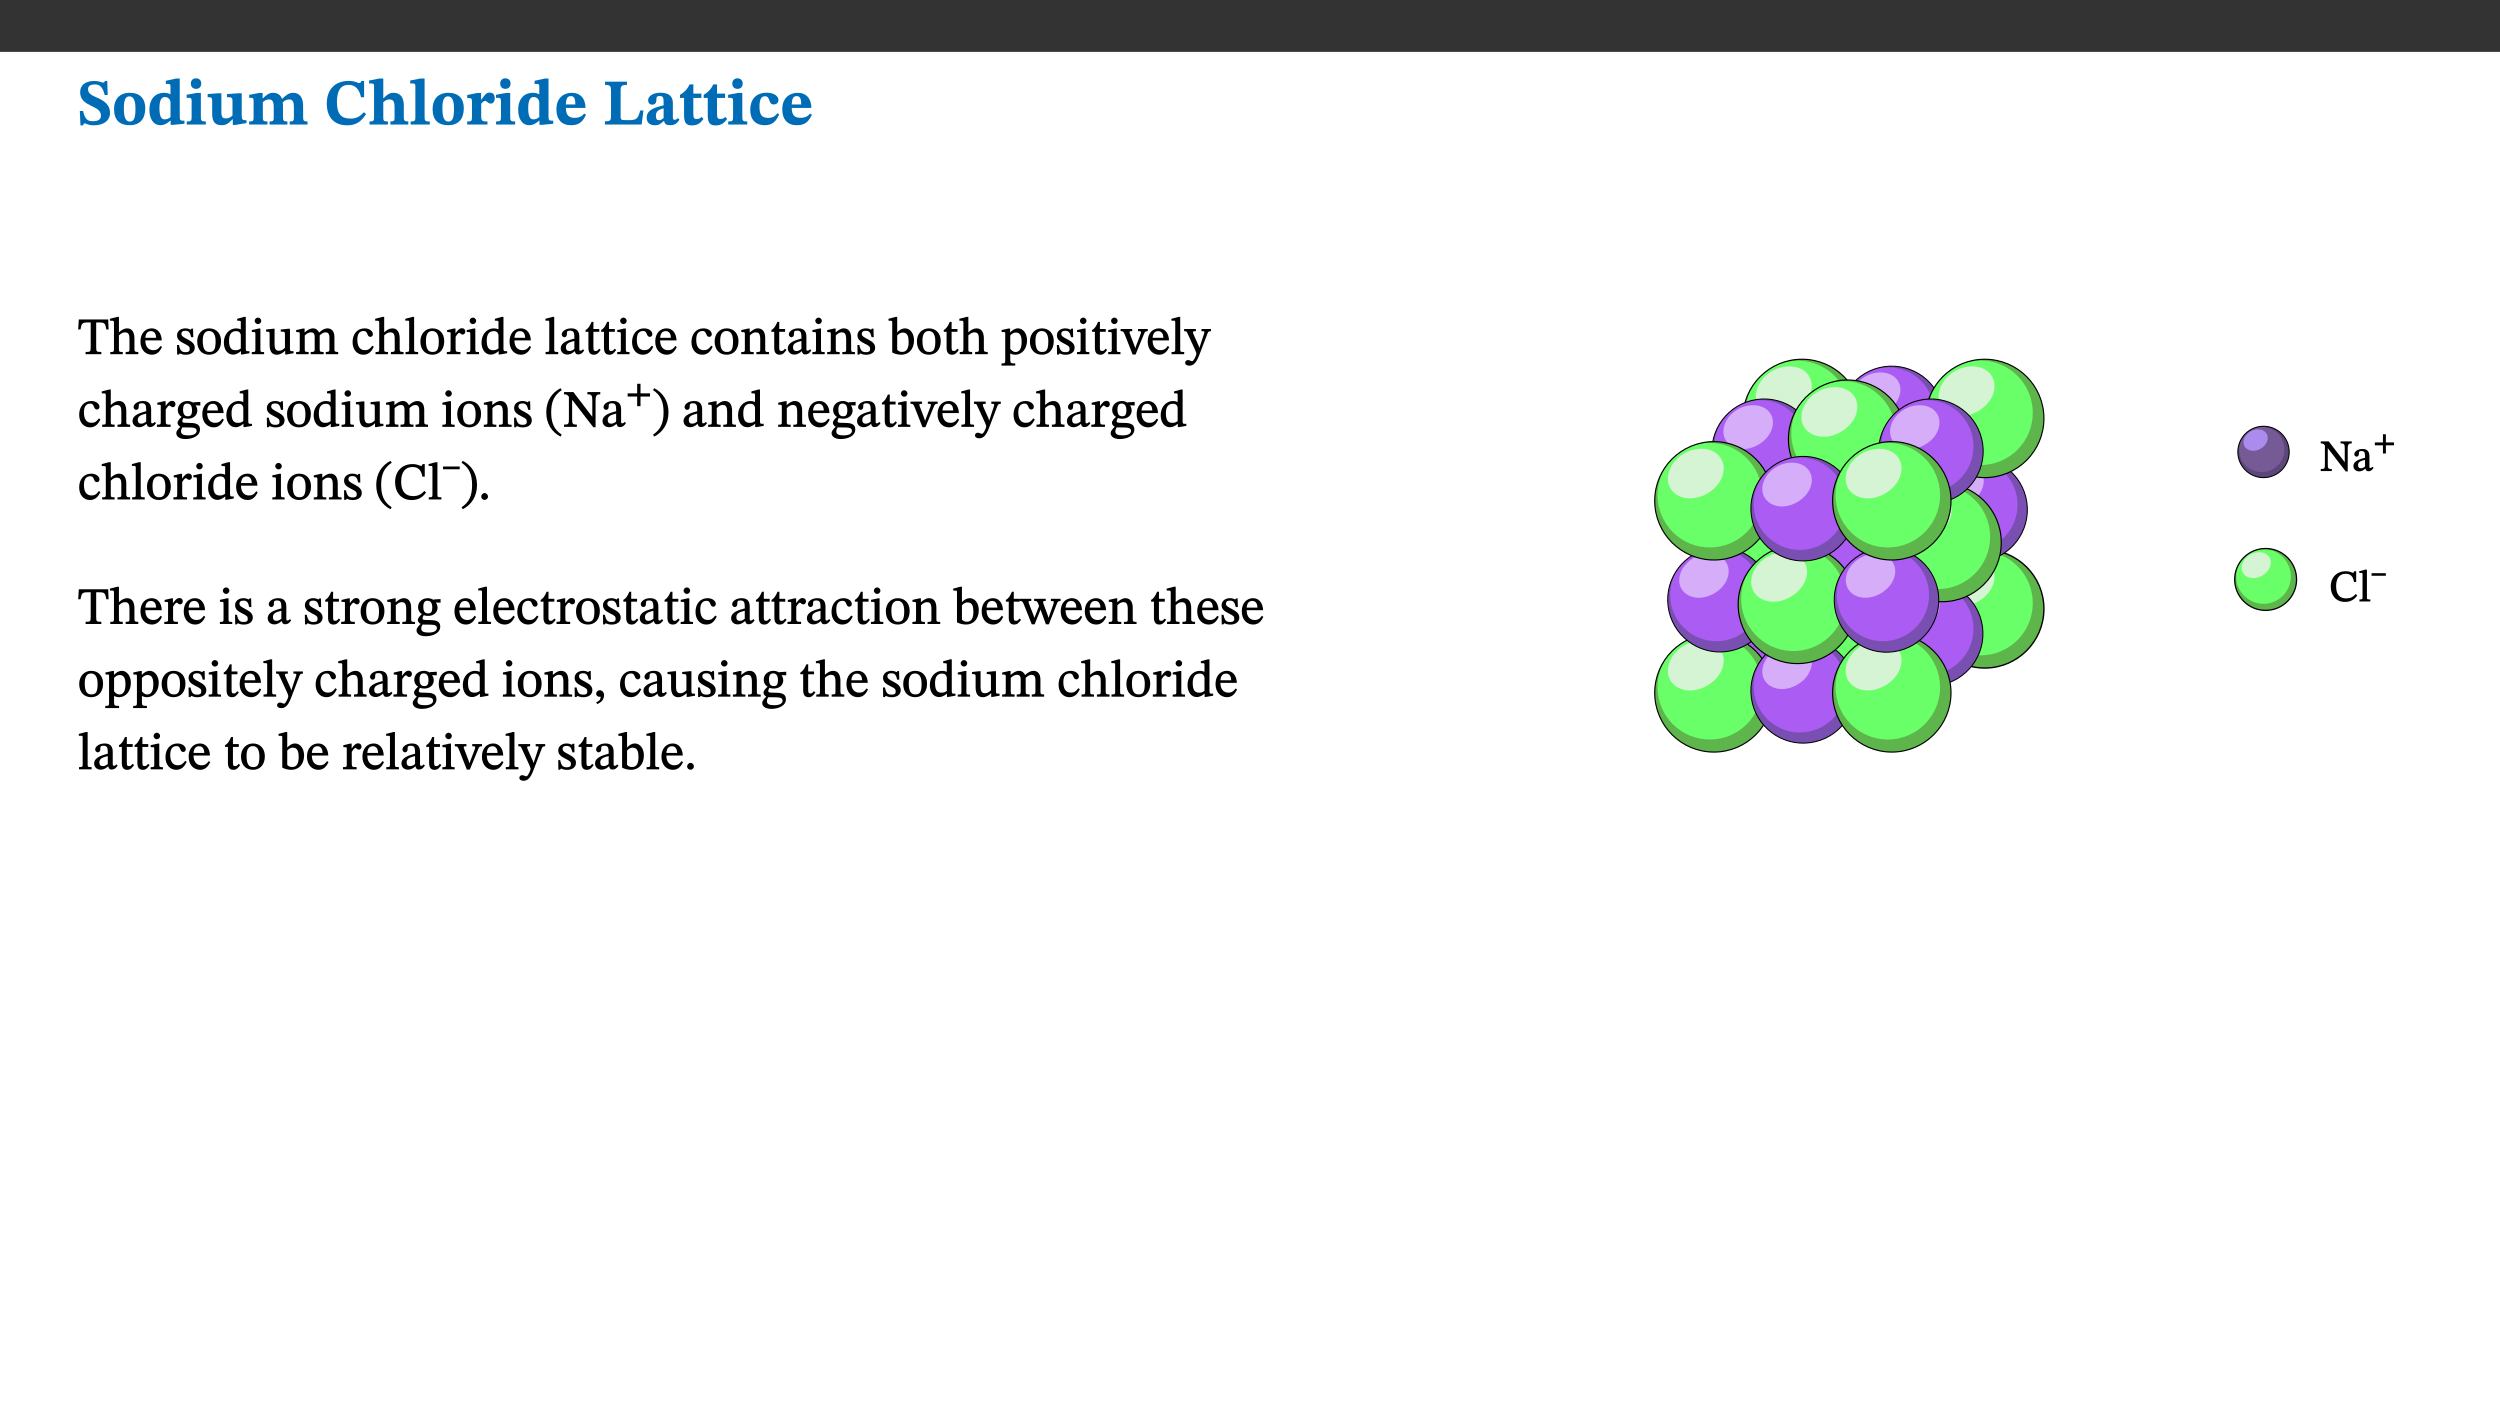﻿<?xml version="1.0" encoding="utf-8"?>
<svg xmlns="http://www.w3.org/2000/svg" xmlns:xlink="http://www.w3.org/1999/xlink" viewBox="0 0 960 540" version="1.1">
  <rect x="0" y="0" width="960" height="540" fill="#333333" stroke="none"/>
  <defs>
    <g>
      <symbol overflow="visible" id="glyph0-0">
        <path style="stroke:none;" d="M 7.938 -4.281 L 7.938 -4.688 C 7.938 -7.391 11.922 -9.312 11.922 -12.953 C 11.922 -15.531 9.766 -16.75 7.328 -16.75 C 4.828 -16.75 3.125 -15.234 3.125 -13.234 C 3.125 -12.062 3.594 -11.422 4.391 -11.422 C 4.984 -11.422 5.5 -11.828 5.5 -12.594 C 5.5 -13.531 4.984 -13.562 4.984 -14.375 C 4.984 -15.141 5.656 -15.641 7.109 -15.641 C 8.703 -15.641 9.688 -14.844 9.688 -12.891 C 9.688 -9.062 6.938 -8.156 6.938 -4.938 L 6.938 -4.219 L 7.938 -4.219 Z M 8.875 -1.266 C 8.875 -2.031 8.344 -2.828 7.484 -2.828 C 6.562 -2.828 6.016 -2.062 6.016 -1.266 C 6.016 -0.453 6.5 0.203 7.453 0.203 C 8.344 0.203 8.875 -0.469 8.875 -1.266 Z M 14.75 4.109 L 14.75 -19.625 L 0.25 -19.625 L 0.25 4.188 L 14.75 4.188 Z M 13.453 2.703 L 1.516 2.703 L 1.516 -18.188 L 13.453 -18.188 Z M 13.453 2.703 " />
      </symbol>
      <symbol overflow="visible" id="glyph0-1">
        <path style="stroke:none;" d="M 11.469 -11.422 L 11.297 -16.734 L 10.391 -16.734 C 10.281 -16.125 9.938 -16.125 9.641 -16.125 C 9.016 -16.125 8.281 -16.734 6.391 -16.734 C 3.016 -16.734 0.891 -15.219 0.891 -12.469 C 0.891 -9.438 2.906 -8.281 5.203 -7.141 C 7.109 -6.219 8.875 -5.5 8.875 -3.375 C 8.875 -1.703 7.359 -1.266 5.781 -1.266 C 3.766 -1.266 2.797 -1.938 2 -5.203 L 0.766 -5.203 L 1.016 0.328 L 2.078 0.328 C 2.078 -0.219 2.359 -0.453 2.719 -0.453 C 3.266 -0.453 3.734 0.297 6.141 0.297 C 9.859 0.297 12.359 -1.438 12.359 -4.516 C 12.359 -7.625 10.031 -9.125 7.688 -10.188 C 5.672 -11.125 3.922 -11.719 3.922 -13.531 C 3.922 -14.844 4.812 -15.391 6.562 -15.391 C 8.422 -15.391 9.562 -14.422 10.312 -11.344 L 11.469 -11.344 Z M 11.469 -11.422 " />
      </symbol>
      <symbol overflow="visible" id="glyph0-2">
        <path style="stroke:none;" d="M 6.859 -12.188 C 2.703 -12.188 0.797 -9.484 0.797 -6.016 C 0.797 -1.703 2.906 0.25 6.797 0.25 C 10.688 0.25 12.781 -2.062 12.781 -6.297 C 12.781 -9.859 10.828 -12.188 6.859 -12.188 Z M 6.672 -10.828 C 8.297 -10.828 9.016 -9.188 9.016 -6.094 C 9.016 -2.672 8.5 -1.141 6.859 -1.141 C 5.25 -1.141 4.562 -2.719 4.562 -6.266 C 4.562 -9.094 5.078 -10.828 6.672 -10.828 Z M 6.672 -10.828 " />
      </symbol>
      <symbol overflow="visible" id="glyph0-3">
        <path style="stroke:none;" d="M 14.25 -0.375 L 14.25 -1.484 L 13.734 -1.484 C 12.812 -1.484 12.438 -1.641 12.438 -2.906 L 12.438 -17.672 L 11.047 -17.672 L 7.094 -16.797 L 7.094 -15.594 C 7.094 -15.594 7.562 -15.594 7.812 -15.594 C 8.75 -15.594 8.891 -15.469 8.891 -14.375 L 8.891 -11.641 L 8.828 -11.641 C 8 -12.047 7.188 -12.188 6.422 -12.188 C 3.297 -12.188 0.797 -10.141 0.797 -5.578 C 0.797 -2.406 2.188 0.25 5.031 0.25 C 6.672 0.25 7.906 -0.672 8.797 -1.469 L 8.953 -1.469 L 8.953 0.125 L 9.812 0.125 L 14.25 -0.297 Z M 8.891 -2.844 C 8.078 -2.281 7.578 -1.984 6.609 -1.984 C 5.297 -1.984 4.641 -3.203 4.641 -6.312 C 4.641 -9.297 5.406 -10.562 6.672 -10.562 C 8.031 -10.562 8.672 -9.672 8.891 -8.766 Z M 8.891 -2.844 " />
      </symbol>
      <symbol overflow="visible" id="glyph0-4">
        <path style="stroke:none;" d="M 7.781 -1.172 C 6.125 -1.172 5.875 -1.438 5.875 -2.875 L 5.875 -12.125 L 4.141 -12.125 L 0.422 -11.422 L 0.422 -10.234 C 0.422 -10.234 0.719 -10.266 1.062 -10.266 C 1.812 -10.266 2.328 -10.234 2.328 -9.125 L 2.328 -2.797 C 2.328 -1.391 2.062 -1.172 0.453 -1.172 L 0.453 0 L 7.781 0 Z M 4.016 -17.75 C 2.75 -17.75 2.031 -16.875 2.031 -15.719 C 2.031 -14.547 2.781 -13.703 4.016 -13.703 C 5.328 -13.703 6.016 -14.547 6.016 -15.734 C 6.016 -16.875 5.328 -17.75 4.016 -17.75 Z M 4.016 -17.75 " />
      </symbol>
      <symbol overflow="visible" id="glyph0-5">
        <path style="stroke:none;" d="M 15.234 -1.656 L 15.094 -1.656 C 13.75 -1.656 13.406 -1.859 13.406 -3.422 L 13.406 -12.016 L 12.391 -12.016 L 7.75 -11.703 L 7.75 -10.5 C 9.391 -10.5 9.859 -10.5 9.859 -9.062 L 9.859 -3.438 C 8.953 -2.672 8.375 -2.359 7.328 -2.359 C 6.266 -2.359 5.594 -2.547 5.594 -4.906 L 5.594 -12.016 L 4.438 -12.016 L 0.328 -11.703 L 0.328 -10.5 C 1.656 -10.484 2.062 -10.5 2.062 -8.969 L 2.062 -4.188 C 2.062 -0.922 3.25 0.25 5.719 0.25 C 7.391 0.25 8.281 -0.344 9.844 -2 L 9.984 -2 L 9.984 0.156 L 10.953 0.156 L 15.234 -0.562 Z M 15.234 -1.656 " />
      </symbol>
      <symbol overflow="visible" id="glyph0-6">
        <path style="stroke:none;" d="M 13.609 -7.266 C 13.609 -7.734 13.578 -8.172 13.531 -8.547 C 14.172 -9.188 15.062 -9.641 15.984 -9.641 C 17.156 -9.641 17.797 -9.047 17.797 -6.719 L 17.797 -2.844 C 17.797 -1.469 17.641 -1.172 16.188 -1.172 L 16.188 0 L 23.047 0 L 23.047 -1.172 C 21.609 -1.172 21.344 -1.484 21.344 -2.844 L 21.344 -7.266 C 21.344 -10.531 19.844 -12.188 17.516 -12.188 C 15.859 -12.188 14.578 -11.156 13.375 -9.938 L 13.203 -9.938 C 12.688 -11.453 11.375 -12.188 9.781 -12.188 C 8.047 -12.188 7.016 -11.125 5.953 -10.094 L 5.797 -10.094 L 5.797 -12.125 L 4.453 -12.125 L 0.641 -11.406 L 0.641 -10.234 C 0.641 -10.234 0.891 -10.266 1.312 -10.266 C 2 -10.266 2.328 -10.141 2.328 -9.219 L 2.328 -2.844 C 2.328 -1.484 2.25 -1.172 0.625 -1.172 L 0.625 0 L 7.656 0 L 7.656 -1.172 C 6.016 -1.172 5.875 -1.484 5.875 -2.844 L 5.875 -8.578 C 6.547 -9.25 7.328 -9.641 8.234 -9.641 C 9.391 -9.641 10.062 -9.047 10.062 -6.719 L 10.062 -2.844 C 10.062 -1.469 9.938 -1.172 8.453 -1.172 L 8.453 0 L 15.312 0 L 15.312 -1.172 C 13.875 -1.172 13.609 -1.484 13.609 -2.844 Z M 13.609 -7.266 " />
      </symbol>
      <symbol overflow="visible" id="glyph0-7">
        <path style="stroke:none;" d="M 15.359 -4.734 C 13.922 -3.141 12.594 -2.281 10.156 -2.281 C 6.672 -2.281 5 -4.047 5 -8.672 C 5 -13.016 6.469 -15.234 9.469 -15.234 C 12 -15.234 13.578 -13.656 14.25 -10.484 L 15.438 -10.484 L 15.438 -16.75 L 14.391 -16.75 C 14.281 -16.281 14.125 -15.938 13.578 -15.938 C 12.844 -15.938 12.141 -16.75 9.516 -16.75 C 4.531 -16.75 1.109 -13.734 1.109 -8.031 C 1.109 -3.219 3.547 0.297 8.953 0.297 C 12.906 0.297 14.516 -1.594 16.203 -3.984 Z M 15.359 -4.734 " />
      </symbol>
      <symbol overflow="visible" id="glyph0-8">
        <path style="stroke:none;" d="M 5.828 -8.594 C 6.812 -9.422 7.391 -9.641 8.25 -9.641 C 10.094 -9.641 10.156 -8.078 10.156 -6.188 L 10.156 -2.781 C 10.156 -1.531 10.094 -1.172 8.547 -1.172 L 8.547 0 L 15.438 0 L 15.438 -1.172 C 13.984 -1.172 13.703 -1.516 13.703 -2.844 L 13.703 -7.391 C 13.703 -10.484 12.312 -12.188 9.766 -12.188 C 8.25 -12.188 7.281 -11.5 5.953 -10.109 L 5.828 -10.109 L 5.828 -17.672 L 4.281 -17.672 L 0.375 -16.906 L 0.375 -15.734 C 0.375 -15.734 0.688 -15.781 1.094 -15.781 C 1.766 -15.781 2.281 -15.734 2.281 -14.875 L 2.281 -2.656 C 2.281 -1.281 1.891 -1.172 0.547 -1.172 L 0.547 0 L 7.609 0 L 7.609 -1.172 C 5.922 -1.172 5.828 -1.562 5.828 -2.75 Z M 5.828 -8.594 " />
      </symbol>
      <symbol overflow="visible" id="glyph0-9">
        <path style="stroke:none;" d="M 7.812 -1.172 C 6.016 -1.172 5.828 -1.438 5.828 -2.844 L 5.828 -17.672 L 4.188 -17.672 L 0.297 -16.906 L 0.297 -15.766 C 0.297 -15.766 0.672 -15.781 1.062 -15.781 C 1.688 -15.781 2.281 -15.766 2.281 -14.812 L 2.281 -2.844 C 2.281 -1.484 2.109 -1.172 0.469 -1.172 L 0.469 0 L 7.812 0 Z M 7.812 -1.172 " />
      </symbol>
      <symbol overflow="visible" id="glyph0-10">
        <path style="stroke:none;" d="M 5.828 -12.125 L 4.406 -12.125 L 0.516 -11.344 L 0.516 -10.141 C 0.516 -10.141 0.797 -10.156 1.281 -10.156 C 2.156 -10.156 2.328 -9.734 2.328 -8.844 L 2.328 -2.781 C 2.328 -1.391 2.109 -1.172 0.5 -1.172 L 0.5 0 L 8.281 0 L 8.281 -1.172 C 6.516 -1.172 5.875 -1.344 5.875 -2.953 L 5.875 -8 C 6.438 -8.656 6.969 -9.094 7.516 -9.094 C 7.906 -9.094 8.469 -8.047 9.562 -8.047 C 10.312 -8.047 11.078 -8.703 11.078 -10.141 C 11.078 -11.406 10.453 -12.266 9.172 -12.266 C 7.609 -12.266 7.234 -11.25 5.922 -9.547 L 5.828 -9.547 Z M 5.828 -12.125 " />
      </symbol>
      <symbol overflow="visible" id="glyph0-11">
        <path style="stroke:none;" d="M 11.469 -4.219 C 10.656 -3.203 9.672 -2.578 7.734 -2.578 C 5.625 -2.578 4.438 -3.547 4.438 -6.375 L 11.969 -6.375 C 11.922 -10.188 9.859 -12.188 6.734 -12.188 C 3.516 -12.188 0.797 -10.141 0.797 -5.875 C 0.797 -1.938 2.797 0.266 6.422 0.266 C 10.094 0.266 11.078 -1.703 12.172 -3.719 Z M 4.406 -7.609 C 4.516 -10.016 5 -10.922 6.391 -10.922 C 7.703 -10.922 8.078 -9.641 8.078 -7.703 L 4.406 -7.703 Z M 4.406 -7.609 " />
      </symbol>
      <symbol overflow="visible" id="glyph0-12">
        <path style="stroke:none;" d="M 15.641 -5.406 L 14.375 -5.406 C 13.625 -2.406 13.031 -1.688 10.234 -1.688 L 8.719 -1.688 C 7.266 -1.688 6.859 -1.812 6.859 -3.047 L 6.859 -12.859 C 6.859 -14.797 7.156 -15.219 9.297 -15.219 L 9.297 -16.453 L 0.875 -16.453 L 0.875 -15.219 C 2.953 -15.219 3.172 -14.766 3.172 -12.891 L 3.172 -3.438 C 3.172 -1.516 2.922 -1.234 0.844 -1.234 L 0.844 0 L 14.922 0 Z M 15.641 -5.406 " />
      </symbol>
      <symbol overflow="visible" id="glyph0-13">
        <path style="stroke:none;" d="M 7.484 -1.391 C 7.703 -0.25 8.203 0.25 9.844 0.25 C 11.703 0.25 12.547 -0.562 13.406 -1.859 L 12.812 -2.453 C 12.438 -2.078 12.016 -1.812 11.625 -1.812 C 11.109 -1.812 10.859 -1.906 10.859 -2.906 L 10.859 -8.281 C 10.859 -11 9.141 -12.219 6.047 -12.219 C 3.172 -12.219 1.359 -10.828 1.359 -9.344 C 1.359 -8.234 2.156 -7.609 2.875 -7.609 C 3.734 -7.609 4.516 -8.125 4.516 -9.266 C 4.516 -10.688 4.781 -10.953 5.781 -10.953 C 6.969 -10.953 7.312 -10.578 7.312 -8.469 L 7.312 -7.391 C 4.953 -6.688 0.812 -6.078 0.812 -2.625 C 0.812 -0.625 2.125 0.266 3.938 0.266 C 5.656 0.266 6.188 -0.344 7.328 -1.312 L 7.484 -1.312 Z M 7.312 -2.547 C 6.594 -1.859 6.141 -1.656 5.5 -1.656 C 4.734 -1.656 4.359 -2.109 4.359 -3.328 C 4.359 -5.172 5.375 -5.656 7.312 -6.25 Z M 7.312 -2.547 " />
      </symbol>
      <symbol overflow="visible" id="glyph0-14">
        <path style="stroke:none;" d="M 8.844 -2.922 C 8.25 -2.422 7.828 -2.125 6.859 -2.125 C 5.922 -2.125 5.625 -2.5 5.625 -4.312 L 5.625 -10.203 L 8.719 -10.203 L 8.719 -11.891 L 5.625 -11.891 L 5.656 -15.406 L 4.188 -15.406 C 3.172 -13.234 1.906 -12.234 0.516 -11.406 L 0.516 -10.203 L 2.078 -10.203 L 2.078 -3.438 C 2.078 -0.594 3.047 0.344 4.984 0.344 C 7.578 0.344 8.453 -0.766 9.516 -2.156 Z M 8.844 -2.922 " />
      </symbol>
      <symbol overflow="visible" id="glyph0-15">
        <path style="stroke:none;" d="M 11.219 -4.344 C 10.281 -3.141 9.344 -2.547 7.656 -2.547 C 5 -2.547 4.312 -4.016 4.312 -6.859 C 4.312 -9.484 4.906 -10.859 6.422 -10.859 C 8.672 -10.859 7.516 -7.703 9.812 -7.703 C 10.75 -7.703 11.594 -8.297 11.594 -9.391 C 11.594 -10.922 9.906 -12.219 7.062 -12.219 C 2.781 -12.219 0.766 -9.422 0.766 -5.672 C 0.766 -1.812 2.906 0.266 6.344 0.266 C 9.672 0.266 10.859 -1.688 11.875 -3.922 Z M 11.219 -4.344 " />
      </symbol>
      <symbol overflow="visible" id="glyph1-0">
        <path style="stroke:none;" d="M 6.5 -3.5 L 6.5 -3.828 C 6.5 -6 9.703 -7.547 9.703 -10.484 C 9.703 -12.547 7.844 -13.594 5.891 -13.594 C 3.891 -13.594 2.375 -12.312 2.375 -10.703 C 2.375 -9.766 2.891 -9.188 3.531 -9.188 C 4 -9.188 4.547 -9.562 4.547 -10.188 C 4.547 -10.938 4.125 -10.953 4.125 -11.609 C 4.125 -12.234 4.547 -12.578 5.719 -12.578 C 7 -12.578 7.656 -12 7.656 -10.422 C 7.656 -7.344 5.438 -6.609 5.438 -4.031 L 5.438 -3.391 L 6.5 -3.391 Z M 7.25 -1.078 C 7.25 -1.688 6.719 -2.391 6.016 -2.391 C 5.281 -2.391 4.703 -1.719 4.703 -1.078 C 4.703 -0.422 5.219 0.156 6 0.156 C 6.719 0.156 7.25 -0.438 7.25 -1.078 Z M 11.969 3.25 L 11.969 -15.891 L 0.062 -15.891 L 0.062 3.359 L 11.969 3.359 Z M 10.812 2.047 L 1.328 2.047 L 1.328 -14.625 L 10.672 -14.625 L 10.672 2.047 Z M 10.812 2.047 " />
      </symbol>
      <symbol overflow="visible" id="glyph1-1">
        <path style="stroke:none;" d="M 11.812 -9.625 L 11.656 -13.344 L 0.375 -13.344 L 0.141 -9.5 L 1.016 -9.5 C 1.453 -11.797 1.609 -12.188 3.812 -12.188 L 4.938 -12.188 L 4.938 -2.734 C 4.938 -0.922 4.797 -0.859 2.984 -0.859 L 2.984 0 L 9.031 0 L 9.031 -0.859 C 7.188 -0.859 7.047 -0.922 7.047 -2.734 L 7.047 -12.188 L 8.188 -12.188 C 10.406 -12.188 10.5 -11.797 10.953 -9.5 L 11.828 -9.5 Z M 11.812 -9.625 " />
      </symbol>
      <symbol overflow="visible" id="glyph1-2">
        <path style="stroke:none;" d="M 3.719 -7.188 C 4.703 -8.094 5.344 -8.391 6.109 -8.391 C 7.734 -8.391 7.812 -7.125 7.812 -5.5 L 7.812 -2.047 C 7.812 -1.094 7.875 -0.844 6.359 -0.844 L 6.359 0 L 11.203 0 L 11.203 -0.844 C 9.828 -0.844 9.719 -1.078 9.719 -2.125 L 9.719 -6.094 C 9.719 -7.734 9.219 -9.922 6.938 -9.922 C 5.875 -9.922 4.859 -9.422 3.641 -8.281 L 3.766 -8.281 L 3.766 -14.328 L 3.109 -14.328 L 0.297 -13.594 L 0.297 -12.922 L 0.516 -12.844 C 0.516 -12.844 0.703 -12.844 1.016 -12.844 C 1.547 -12.844 1.859 -12.875 1.859 -12.172 L 1.859 -1.969 C 1.859 -0.859 1.641 -0.844 0.453 -0.844 L 0.453 0 L 5.234 0 L 5.234 -0.844 C 3.75 -0.844 3.766 -1.016 3.766 -2.047 L 3.766 -7.219 Z M 3.719 -7.188 " />
      </symbol>
      <symbol overflow="visible" id="glyph1-3">
        <path style="stroke:none;" d="M 8.172 -3.062 C 7.531 -2.234 7.016 -1.547 5.406 -1.547 C 3.812 -1.547 2.406 -2.672 2.406 -5.297 L 8.719 -5.297 C 8.609 -8.203 7.047 -9.922 4.875 -9.922 C 2.547 -9.922 0.531 -8.188 0.531 -4.859 C 0.531 -1.656 2.531 0.203 4.922 0.203 C 6.969 0.203 8.047 -1.172 8.812 -2.75 L 8.234 -3.172 Z M 2.391 -6.156 C 2.547 -8.016 3.234 -8.859 4.578 -8.859 C 6 -8.859 6.516 -7.625 6.547 -6.297 L 2.406 -6.297 Z M 2.391 -6.156 " />
      </symbol>
      <symbol overflow="visible" id="glyph1-4">
        <path style="stroke:none;" d="M 0.641 -3.391 L 0.703 0.156 L 1.297 0.156 L 1.719 -0.297 C 2.234 -0.078 2.828 0.219 3.984 0.219 C 5.781 0.219 7.453 -0.625 7.453 -2.484 C 7.453 -3.969 6.438 -4.797 4.625 -5.75 C 2.953 -6.609 2.328 -7.016 2.328 -7.797 C 2.328 -8.688 2.906 -8.984 3.828 -8.984 C 5.047 -8.984 5.641 -8.531 6.094 -6.516 L 6.891 -6.516 L 6.812 -9.828 L 6.219 -9.828 L 5.875 -9.406 L 5.938 -9.406 C 5.438 -9.641 4.844 -9.922 3.844 -9.922 C 2.125 -9.922 0.656 -8.906 0.656 -7.266 C 0.656 -5.797 1.516 -5.016 3.328 -4.109 L 3.422 -4.062 C 5.281 -3.141 5.516 -2.891 5.516 -1.953 C 5.516 -1.016 4.938 -0.781 3.938 -0.781 C 2.469 -0.781 1.828 -1.328 1.391 -3.531 L 0.641 -3.531 Z M 0.641 -3.391 " />
      </symbol>
      <symbol overflow="visible" id="glyph1-5">
        <path style="stroke:none;" d="M 5.141 -9.922 C 2.453 -9.922 0.531 -7.828 0.531 -4.938 C 0.531 -1.719 2.344 0.203 5.141 0.203 C 7.734 0.203 9.688 -1.672 9.688 -5.016 C 9.688 -7.969 7.875 -9.922 5.141 -9.922 Z M 5.062 -8.906 C 6.828 -8.906 7.594 -7.375 7.594 -4.922 C 7.594 -1.672 6.859 -0.859 5.219 -0.859 C 3.5 -0.844 2.656 -2.031 2.656 -5.203 C 2.656 -7.75 3.547 -8.906 5.062 -8.906 Z M 5.062 -8.906 " />
      </symbol>
      <symbol overflow="visible" id="glyph1-6">
        <path style="stroke:none;" d="M 10.359 -0.484 L 10.359 -1.156 L 9.828 -1.156 C 9.078 -1.156 8.938 -1.219 8.938 -2.25 L 8.938 -14.328 L 8.281 -14.328 L 5.641 -13.594 L 5.641 -12.922 L 5.859 -12.844 C 5.859 -12.844 6.109 -12.844 6.297 -12.844 C 7.078 -12.844 7.031 -12.797 7.031 -11.906 L 7.031 -9.547 C 6.641 -9.734 5.891 -9.922 5.234 -9.922 C 2.734 -9.922 0.516 -7.766 0.516 -4.484 C 0.516 -1.938 1.812 0.156 4.062 0.156 C 5.375 0.156 6.469 -0.641 7.188 -1.281 L 7.094 -1.281 L 7.094 0.094 L 7.688 0.094 L 10.359 -0.375 Z M 7.078 -2.234 C 6.375 -1.75 5.938 -1.531 5 -1.531 C 3.312 -1.531 2.516 -2.516 2.516 -5.266 C 2.516 -7.766 3.531 -8.859 5.203 -8.859 C 6.438 -8.859 6.875 -8.203 7.031 -7.391 L 7.031 -2.219 Z M 7.078 -2.234 " />
      </symbol>
      <symbol overflow="visible" id="glyph1-7">
        <path style="stroke:none;" d="M 2.891 -14.062 C 2.188 -14.062 1.609 -13.406 1.609 -12.812 C 1.609 -12.188 2.219 -11.547 2.891 -11.547 C 3.578 -11.547 4.141 -12.188 4.141 -12.812 C 4.141 -13.406 3.578 -14.062 2.891 -14.062 Z M 5.125 -0.812 C 3.781 -0.812 3.812 -0.969 3.812 -2.125 L 3.812 -9.859 L 3.172 -9.859 L 0.516 -9.281 L 0.516 -8.594 L 0.734 -8.5 C 0.734 -8.5 0.875 -8.5 1.156 -8.5 C 1.734 -8.5 1.891 -8.547 1.891 -7.688 L 1.891 -2.125 C 1.891 -1 1.969 -0.812 0.5 -0.812 L 0.5 0 L 5.234 0 L 5.234 -0.812 Z M 5.125 -0.812 " />
      </symbol>
      <symbol overflow="visible" id="glyph1-8">
        <path style="stroke:none;" d="M 10.75 -1.156 L 10.562 -1.156 C 9.609 -1.156 9.484 -1.156 9.484 -2.328 L 9.484 -9.781 L 8.891 -9.781 L 5.953 -9.484 L 5.953 -8.672 C 7.375 -8.672 7.562 -8.688 7.562 -7.625 L 7.562 -2.453 C 6.812 -1.797 6.281 -1.328 5.266 -1.328 C 4.219 -1.328 3.578 -1.797 3.578 -3.828 L 3.578 -9.781 L 3.031 -9.781 L 0.312 -9.469 L 0.312 -8.672 C 1.531 -8.641 1.672 -8.688 1.672 -7.609 L 1.672 -3.562 C 1.672 -0.859 2.766 0.203 4.422 0.203 C 5.703 0.203 6.719 -0.438 7.734 -1.438 L 7.656 -1.438 L 7.656 0.094 L 8.234 0.094 L 10.875 -0.375 L 10.875 -1.156 Z M 10.75 -1.156 " />
      </symbol>
      <symbol overflow="visible" id="glyph1-9">
        <path style="stroke:none;" d="M 3.766 -7.156 C 4.344 -7.688 5.141 -8.391 6.172 -8.391 C 7.094 -8.391 7.625 -8.062 7.625 -6.375 L 7.625 -2.438 C 7.625 -1.031 7.656 -0.844 6.094 -0.844 L 6.094 0 L 11.078 0 L 11.078 -0.844 C 9.516 -0.844 9.547 -1.062 9.547 -2.438 L 9.547 -7.219 C 10.156 -7.75 10.891 -8.391 11.719 -8.391 C 12.656 -8.391 13.281 -8.062 13.281 -6.25 L 13.281 -2.438 C 13.281 -1.219 13.375 -0.844 11.875 -0.844 L 11.875 0 L 16.641 0 L 16.641 -0.844 C 15.141 -0.844 15.203 -1.172 15.203 -2.438 L 15.203 -6.5 C 15.203 -8.906 14.062 -9.922 12.516 -9.922 C 11.453 -9.922 10.344 -9.297 9.281 -8.266 L 9.344 -8.266 C 8.984 -9.078 8.188 -9.922 7.047 -9.922 C 5.703 -9.922 4.688 -9.141 3.641 -8.25 L 3.75 -8.25 L 3.75 -9.859 L 3.141 -9.859 L 0.516 -9.266 L 0.516 -8.562 L 0.734 -8.484 C 0.734 -8.484 0.891 -8.484 1.188 -8.484 C 1.75 -8.484 1.891 -8.422 1.891 -7.703 L 1.891 -2.125 C 1.891 -0.938 1.891 -0.844 0.5 -0.844 L 0.5 0 L 5.297 0 L 5.297 -0.844 C 3.938 -0.844 3.812 -0.938 3.812 -2.047 L 3.812 -7.172 Z M 3.766 -7.156 " />
      </symbol>
      <symbol overflow="visible" id="glyph1-10">
        <path style="stroke:none;" d="M 8.031 -3.172 C 7.125 -2.016 6.547 -1.547 5.266 -1.547 C 3.203 -1.547 2.344 -3.125 2.344 -5.562 C 2.344 -7.844 3.203 -8.922 4.828 -8.922 C 6.531 -8.922 5.875 -6.656 7.344 -6.656 C 7.906 -6.656 8.312 -7.094 8.312 -7.672 C 8.312 -8.828 7.031 -9.922 5.156 -9.922 C 2.297 -9.922 0.516 -7.75 0.516 -4.625 C 0.516 -1.859 2.156 0.203 4.641 0.203 C 6.766 0.203 7.875 -1.172 8.672 -2.844 L 8.094 -3.266 Z M 8.031 -3.172 " />
      </symbol>
      <symbol overflow="visible" id="glyph1-11">
        <path style="stroke:none;" d="M 5.172 -0.844 C 3.75 -0.844 3.766 -0.969 3.766 -2.125 L 3.766 -14.328 L 3.141 -14.328 L 0.375 -13.594 L 0.375 -12.953 L 0.594 -12.875 C 0.594 -12.875 0.812 -12.875 1.156 -12.875 C 1.656 -12.875 1.859 -12.953 1.859 -12.125 L 1.859 -2.125 C 1.859 -1.016 1.906 -0.844 0.453 -0.844 L 0.453 0 L 5.297 0 L 5.297 -0.844 Z M 5.172 -0.844 " />
      </symbol>
      <symbol overflow="visible" id="glyph1-12">
        <path style="stroke:none;" d="M 3.641 -9.859 L 3.172 -9.859 L 0.562 -9.25 L 0.562 -8.562 L 0.781 -8.484 C 0.781 -8.484 0.922 -8.484 1.312 -8.484 C 2.031 -8.484 1.891 -8.25 1.891 -7.531 L 1.891 -2.047 C 1.891 -0.938 1.891 -0.844 0.438 -0.844 L 0.438 0 L 5.672 0 L 5.672 -0.844 C 4.062 -0.844 3.812 -0.891 3.812 -2.156 L 3.812 -6.672 C 4.25 -7.406 4.797 -8.203 5.266 -8.203 C 5.5 -8.203 5.891 -7.531 6.547 -7.531 C 7 -7.531 7.547 -7.969 7.547 -8.719 C 7.547 -9.406 7.047 -9.984 6.281 -9.984 C 5.312 -9.984 4.625 -9.25 3.625 -7.812 L 3.766 -7.812 L 3.766 -9.859 Z M 3.641 -9.859 " />
      </symbol>
      <symbol overflow="visible" id="glyph1-13">
        <path style="stroke:none;" d="M 6 -1.359 C 6.109 -0.484 6.453 0.094 7.328 0.094 C 8.344 0.094 8.906 -0.359 9.641 -1.422 L 9.156 -1.906 C 8.812 -1.516 8.625 -1.359 8.25 -1.359 C 7.828 -1.359 7.766 -1.375 7.766 -2.188 L 7.766 -6.719 C 7.766 -8.781 6.828 -9.922 4.656 -9.922 C 2.484 -9.922 1.016 -8.703 1.016 -7.594 C 1.016 -6.938 1.594 -6.516 1.984 -6.516 C 2.547 -6.516 2.984 -6.938 2.984 -7.547 C 2.984 -8.75 3.062 -9.047 4.203 -9.047 C 5.406 -9.047 5.859 -8.5 5.859 -6.766 L 5.859 -6 C 4.281 -5.5 0.625 -4.844 0.625 -2.219 C 0.625 -0.938 1.594 0.141 3.125 0.141 C 4.406 0.141 5.203 -0.453 6.094 -1.234 L 6.016 -1.234 Z M 5.891 -2.047 C 5.219 -1.5 4.609 -1.219 3.938 -1.219 C 3.094 -1.219 2.625 -1.688 2.625 -2.688 C 2.625 -4.25 4.188 -4.656 5.859 -5.078 L 5.859 -2.016 Z M 5.891 -2.047 " />
      </symbol>
      <symbol overflow="visible" id="glyph1-14">
        <path style="stroke:none;" d="M 5.734 -2.016 C 5.234 -1.453 5.078 -1.234 4.438 -1.234 C 3.672 -1.234 3.609 -1.578 3.609 -2.984 L 3.609 -8.594 L 5.859 -8.594 L 5.859 -9.688 L 3.609 -9.688 L 3.625 -12.406 L 2.906 -12.406 C 2.125 -10.578 1.578 -9.844 0.594 -9.25 L 0.594 -8.594 L 1.688 -8.594 L 1.688 -2.438 C 1.688 -0.641 2.406 0.203 3.75 0.203 C 5.016 0.203 5.516 -0.438 6.391 -1.641 L 5.812 -2.109 Z M 5.734 -2.016 " />
      </symbol>
      <symbol overflow="visible" id="glyph1-15">
        <path style="stroke:none;" d="M 9.703 -6.234 C 9.703 -8.531 8.719 -9.922 6.906 -9.922 C 5.656 -9.922 4.688 -9.156 3.641 -8.25 L 3.75 -8.25 L 3.766 -9.859 L 3.188 -9.859 L 0.516 -9.266 L 0.516 -8.562 L 0.734 -8.484 C 0.734 -8.484 0.859 -8.484 1.188 -8.484 C 1.734 -8.484 1.891 -8.453 1.891 -7.734 L 1.891 -2.125 C 1.891 -1.016 1.969 -0.812 0.5 -0.812 L 0.5 0 L 5.312 0 L 5.312 -0.812 C 3.766 -0.812 3.812 -1.016 3.812 -2.125 L 3.812 -7.188 C 4.359 -7.703 5.016 -8.391 6.094 -8.391 C 7 -8.391 7.797 -8.125 7.797 -5.734 L 7.797 -2.125 C 7.797 -1.016 7.875 -0.812 6.312 -0.812 L 6.312 0 L 11.172 0 L 11.172 -0.812 C 9.719 -0.812 9.703 -1.016 9.703 -2.125 Z M 9.703 -6.234 " />
      </symbol>
      <symbol overflow="visible" id="glyph1-16">
        <path style="stroke:none;" d="M 3.25 -14.328 L 2.734 -14.328 L 0.016 -13.594 L 0.016 -12.922 L 0.234 -12.844 C 0.234 -12.844 0.391 -12.844 0.719 -12.844 C 1.469 -12.844 1.453 -12.812 1.453 -11.906 L 1.453 -0.656 C 1.969 -0.375 3.234 0.203 4.922 0.203 C 7.688 0.203 9.828 -1.797 9.828 -5.359 C 9.828 -7.953 8.344 -9.922 6.375 -9.922 C 5.047 -9.922 3.906 -9.031 3.234 -8.234 L 3.359 -8.234 L 3.359 -14.328 Z M 3.328 -7.125 C 3.688 -7.609 4.484 -8.312 5.5 -8.312 C 7.391 -8.312 7.75 -6.641 7.75 -4.719 C 7.75 -2.516 7.172 -0.875 5.281 -0.875 C 4.219 -0.875 3.703 -1.312 3.359 -1.734 L 3.359 -7.172 Z M 3.328 -7.125 " />
      </symbol>
      <symbol overflow="visible" id="glyph1-17">
        <path style="stroke:none;" d="M 3.5 -9.859 L 3.016 -9.859 L 0.359 -9.281 L 0.359 -8.594 L 0.578 -8.5 C 0.578 -8.5 0.875 -8.5 1.141 -8.5 C 1.797 -8.5 1.75 -8.359 1.75 -7.609 L 1.75 2.25 C 1.75 3.359 1.688 3.562 0.297 3.562 L 0.297 4.375 L 5.594 4.375 L 5.594 3.547 C 3.922 3.547 3.672 3.422 3.672 2.125 L 3.672 -0.359 L 3.578 -0.359 C 4.109 0 4.875 0.203 5.641 0.203 C 8.031 0.203 10.125 -1.938 10.125 -5.312 C 10.125 -7.922 8.625 -9.922 6.656 -9.922 C 5.484 -9.922 4.422 -9.266 3.484 -8.188 L 3.625 -8.188 L 3.625 -9.859 Z M 3.625 -7.125 C 4 -7.625 4.781 -8.312 5.844 -8.312 C 7.312 -8.312 8.047 -7.266 8.047 -4.766 C 8.047 -1.984 7.125 -0.844 5.734 -0.844 C 4.625 -0.844 4 -1.688 3.672 -2.078 L 3.672 -7.172 Z M 3.625 -7.125 " />
      </symbol>
      <symbol overflow="visible" id="glyph1-18">
        <path style="stroke:none;" d="M 9.922 -9.688 L 6.297 -9.688 L 6.297 -8.844 C 7.156 -8.844 7.438 -8.859 7.438 -8.422 C 7.438 -8.109 7.312 -7.875 7.297 -7.766 L 5.578 -3.266 L 5.203 -2.188 L 5.266 -2.188 L 4.922 -3.25 L 3.234 -7.688 C 3.109 -7.969 3.031 -8.203 3.031 -8.469 C 3.031 -8.781 3.172 -8.844 4.062 -8.844 L 4.062 -9.688 L -0.391 -9.688 L -0.391 -8.844 C 0.594 -8.844 0.703 -8.75 1.219 -7.516 L 4.219 0.125 L 5.359 0.125 L 8.547 -7.656 C 8.938 -8.688 9.141 -8.844 10.047 -8.844 L 10.047 -9.688 Z M 9.922 -9.688 " />
      </symbol>
      <symbol overflow="visible" id="glyph1-19">
        <path style="stroke:none;" d="M 9.828 -9.688 L 6.297 -9.688 L 6.297 -8.844 C 7.094 -8.844 7.406 -8.859 7.406 -8.469 C 7.406 -8.312 7.344 -8.125 7.312 -7.969 L 5.438 -2.266 L 5.5 -2.266 L 5.234 -3.172 L 3.281 -7.547 C 3.172 -7.828 3.016 -8.172 3.016 -8.406 C 3.016 -8.766 3.125 -8.828 4.141 -8.828 L 4.141 -9.688 L -0.375 -9.688 L -0.375 -8.844 C 0.484 -8.844 0.625 -8.703 0.812 -8.25 L 3.75 -1.859 C 3.984 -1.312 4.344 -0.484 4.344 -0.219 C 4.344 0.359 3.344 2.688 2.703 2.688 C 2.219 2.688 1.797 2.25 1.094 2.25 C 0.562 2.25 0.016 2.656 0.016 3.25 C 0.016 4 0.734 4.406 1.641 4.406 C 3.25 4.406 4.344 3.25 5.453 0.312 L 8.562 -7.844 C 8.844 -8.625 9.031 -8.844 9.938 -8.844 L 9.938 -9.688 Z M 9.828 -9.688 " />
      </symbol>
      <symbol overflow="visible" id="glyph1-20">
        <path style="stroke:none;" d="M 2.453 -3.891 C 1.516 -3.172 0.781 -2.234 0.781 -1.516 C 0.781 -0.953 1.25 -0.344 1.891 -0.016 L 1.891 -0.062 C 0.859 0.938 0.281 1.719 0.281 2.375 C 0.281 3.469 1.188 4.688 3.812 4.688 C 6.312 4.688 9.391 3.641 9.391 0.969 C 9.391 -1.312 7.344 -1.531 4.844 -1.531 C 3.016 -1.531 2.609 -1.594 2.609 -2.188 C 2.609 -2.531 2.891 -3.172 3.047 -3.391 C 3.531 -3.234 4.078 -3.109 4.719 -3.109 C 6.812 -3.109 8.359 -4.406 8.359 -6.25 C 8.359 -7.25 7.891 -8.016 7.656 -8.344 L 7.656 -8.266 L 9.516 -8.203 L 9.516 -9.578 L 6.828 -9.422 L 6.906 -9.203 C 6.906 -9.203 5.938 -9.922 4.625 -9.922 C 2.516 -9.922 0.875 -8.531 0.875 -6.531 C 0.875 -5.234 1.5 -4.297 2.406 -3.766 L 2.406 -3.859 Z M 4.484 -8.938 C 5.75 -8.938 6.328 -7.984 6.328 -6.375 C 6.328 -4.484 5.734 -4.062 4.734 -4.062 C 3.453 -4.062 2.891 -4.906 2.891 -6.609 C 2.891 -8.281 3.453 -8.938 4.484 -8.938 Z M 2.531 0.203 C 2.812 0.203 3.188 0.219 4.781 0.234 C 6.109 0.266 8.109 0.094 8.109 1.531 C 8.109 2.391 7.312 3.281 4.953 3.281 C 2.922 3.281 2.094 2.844 2.094 1.688 C 2.094 1.281 2.188 0.891 2.594 0.203 Z M 2.531 0.203 " />
      </symbol>
      <symbol overflow="visible" id="glyph1-21">
        <path style="stroke:none;" d="M 0.453 -5.578 C 0.453 -1.188 2.594 2.016 5.938 3.75 L 6.375 2.969 C 3.391 1.016 2.344 -1.578 2.344 -5.578 C 2.344 -9.547 3.391 -12.125 6.391 -14.109 L 5.938 -14.844 C 2.594 -13.125 0.453 -9.922 0.453 -5.578 Z M 0.453 -5.578 " />
      </symbol>
      <symbol overflow="visible" id="glyph1-22">
        <path style="stroke:none;" d="M 14.25 -13.344 L 9.406 -13.344 L 9.406 -12.484 C 10.375 -12.484 10.641 -12.406 10.953 -12.031 C 11.25 -11.688 11.297 -11.234 11.297 -10.047 L 11.297 -3.719 L 11.391 -3.719 L 4.031 -13.344 L 0.438 -13.344 L 0.438 -12.484 C 1.469 -12.484 1.719 -12.328 2.312 -11.547 L 2.312 -3.094 C 2.312 -1.078 2.156 -0.859 0.438 -0.859 L 0.438 0 L 5.359 0 L 5.359 -0.859 C 3.75 -0.859 3.547 -1.094 3.547 -3.094 L 3.547 -10.5 L 3.453 -10.5 L 11.688 0.156 L 12.547 0.156 L 12.547 -9.938 C 12.547 -11.375 12.703 -11.859 13.031 -12.125 C 13.328 -12.406 13.531 -12.484 14.359 -12.484 L 14.359 -13.344 Z M 14.25 -13.344 " />
      </symbol>
      <symbol overflow="visible" id="glyph1-23">
        <path style="stroke:none;" d="M 6.359 -5.578 C 6.359 -9.922 4.219 -13.125 0.875 -14.844 L 0.422 -14.109 C 3.422 -12.125 4.469 -9.547 4.469 -5.578 C 4.469 -1.578 3.422 1.016 0.438 2.969 L 0.875 3.75 C 4.219 2.016 6.359 -1.188 6.359 -5.578 Z M 6.359 -5.578 " />
      </symbol>
      <symbol overflow="visible" id="glyph1-24">
        <path style="stroke:none;" d="M 12.016 -3.188 C 10.891 -1.969 9.656 -1.297 7.828 -1.297 C 5.016 -1.297 3.188 -2.875 3.188 -6.859 C 3.188 -10.406 4.688 -12.469 7.547 -12.469 C 9.609 -12.469 10.875 -11.5 11.328 -8.766 L 12.25 -8.766 L 12.25 -13.594 L 11.453 -13.594 C 11.203 -13.141 11.172 -12.875 10.859 -12.875 C 10.359 -12.875 9.625 -13.594 7.531 -13.594 C 3.703 -13.594 0.859 -11 0.859 -6.656 C 0.859 -2.766 3.141 0.219 7.25 0.219 C 9.859 0.219 11.594 -0.969 12.75 -2.703 L 12.094 -3.281 Z M 12.016 -3.188 " />
      </symbol>
      <symbol overflow="visible" id="glyph1-25">
        <path style="stroke:none;" d="M 3.75 -1.094 C 3.75 -1.75 3.203 -2.469 2.453 -2.469 C 1.719 -2.469 1.141 -1.766 1.141 -1.109 C 1.141 -0.438 1.656 0.156 2.438 0.156 C 3.203 0.156 3.75 -0.484 3.75 -1.094 Z M 3.75 -1.094 " />
      </symbol>
      <symbol overflow="visible" id="glyph1-26">
        <path style="stroke:none;" d="M 15.188 -9.688 L 11.594 -9.688 L 11.594 -8.844 C 12.469 -8.844 12.703 -8.844 12.703 -8.469 C 12.703 -8.125 12.609 -7.844 12.594 -7.75 L 11.016 -3.281 L 10.656 -2.266 L 10.719 -2.266 L 10.406 -3.281 L 8.781 -7.656 C 8.688 -7.953 8.609 -8.234 8.609 -8.469 C 8.609 -8.781 8.719 -8.844 9.609 -8.844 L 9.609 -9.688 L 5.172 -9.688 L 5.172 -8.844 C 6.203 -8.844 6.359 -8.812 6.828 -7.516 L 7.047 -6.906 L 5.625 -3.281 L 5.234 -2.266 L 5.281 -2.266 L 4.953 -3.281 L 3.234 -7.688 C 3.109 -7.984 3.016 -8.203 3.016 -8.469 C 3.016 -8.781 3.141 -8.844 4.062 -8.844 L 4.062 -9.688 L -0.484 -9.688 L -0.484 -8.844 C 0.531 -8.844 0.703 -8.75 1.219 -7.516 L 4.25 0.125 L 5.344 0.125 L 7.672 -5.672 L 7.562 -5.672 L 9.688 0.125 L 10.812 0.125 L 13.828 -7.656 C 14.219 -8.688 14.406 -8.844 15.297 -8.844 L 15.297 -9.688 Z M 15.188 -9.688 " />
      </symbol>
      <symbol overflow="visible" id="glyph1-27">
        <path style="stroke:none;" d="M 1.469 2.828 C 2.266 2.469 4.062 1.672 4.062 -0.578 C 4.062 -1.672 3.406 -2.469 2.406 -2.469 C 1.609 -2.469 1.031 -1.797 1.031 -1.156 C 1.031 -0.578 1.5 0.047 2.266 0.047 C 2.484 0.047 2.672 0 2.75 -0.016 C 2.75 1.422 1.969 1.75 1.062 2.125 L 1.422 2.875 Z M 1.469 2.828 " />
      </symbol>
      <symbol overflow="visible" id="glyph2-0">
        <path style="stroke:none;" d="M 4.594 -2.5 L 4.594 -2.719 C 4.594 -4.234 6.844 -5.328 6.844 -7.375 C 6.844 -8.828 5.5 -9.594 4.125 -9.594 C 2.719 -9.594 1.625 -8.672 1.625 -7.531 C 1.625 -6.875 2.016 -6.438 2.469 -6.438 C 2.797 -6.438 3.219 -6.734 3.219 -7.172 C 3.219 -7.703 2.938 -7.719 2.938 -8.172 C 2.938 -8.609 3.188 -8.797 4 -8.797 C 4.891 -8.797 5.312 -8.438 5.312 -7.344 C 5.312 -5.188 3.766 -4.672 3.766 -2.859 L 3.766 -2.375 L 4.594 -2.375 Z M 5.125 -0.797 C 5.125 -1.234 4.703 -1.766 4.219 -1.766 C 3.703 -1.766 3.25 -1.234 3.25 -0.797 C 3.25 -0.328 3.656 0.109 4.203 0.109 C 4.703 0.109 5.125 -0.344 5.125 -0.797 Z M 8.422 2.234 L 8.422 -11.219 L 0 -11.219 L 0 2.359 L 8.422 2.359 Z M 7.578 1.359 L 0.984 1.359 L 0.984 -10.234 L 7.438 -10.234 L 7.438 1.359 Z M 7.578 1.359 " />
      </symbol>
      <symbol overflow="visible" id="glyph2-1">
        <path style="stroke:none;" d="M 9.312 -3.25 L 9.312 -4.344 L 5.656 -4.344 L 5.656 -8.031 L 4.375 -8.031 L 4.375 -4.344 L 0.719 -4.344 L 0.719 -3.125 L 4.375 -3.125 L 4.375 0.578 L 5.656 0.578 L 5.656 -3.125 L 9.312 -3.125 Z M 9.312 -3.25 " />
      </symbol>
      <symbol overflow="visible" id="glyph2-2">
        <path style="stroke:none;" d="M 6.688 -3.219 L 6.688 -4.156 L 0.281 -4.156 L 0.281 -3.094 L 6.688 -3.094 Z M 6.688 -3.219 " />
      </symbol>
      <symbol overflow="visible" id="glyph3-0">
        <path style="stroke:none;" d="M 5.562 -3.016 L 5.562 -3.281 C 5.562 -5.125 8.281 -6.453 8.281 -8.938 C 8.281 -10.703 6.672 -11.609 5.016 -11.609 C 3.297 -11.609 1.984 -10.5 1.984 -9.125 C 1.984 -8.328 2.453 -7.812 3 -7.812 C 3.406 -7.812 3.891 -8.156 3.891 -8.688 C 3.891 -9.328 3.547 -9.344 3.547 -9.906 C 3.547 -10.438 3.859 -10.688 4.859 -10.688 C 5.938 -10.688 6.469 -10.234 6.469 -8.891 C 6.469 -6.281 4.594 -5.656 4.594 -3.453 L 4.594 -2.875 L 5.562 -2.875 Z M 6.203 -0.953 C 6.203 -1.469 5.703 -2.078 5.109 -2.078 C 4.484 -2.078 3.969 -1.484 3.969 -0.953 C 3.969 -0.391 4.438 0.141 5.094 0.141 C 5.703 0.141 6.203 -0.406 6.203 -0.953 Z M 10.219 2.734 L 10.219 -13.562 L 0.016 -13.562 L 0.016 2.859 L 10.219 2.859 Z M 9.203 1.688 L 1.172 1.688 L 1.172 -12.438 L 9.047 -12.438 L 9.047 1.688 Z M 9.203 1.688 " />
      </symbol>
      <symbol overflow="visible" id="glyph3-1">
        <path style="stroke:none;" d="M 12.109 -11.406 L 7.953 -11.406 L 7.953 -10.625 C 8.828 -10.625 9.031 -10.547 9.297 -10.234 C 9.547 -9.938 9.562 -9.594 9.562 -8.578 L 9.562 -3.219 L 9.688 -3.219 L 3.422 -11.406 L 0.344 -11.406 L 0.344 -10.625 C 1.25 -10.625 1.438 -10.484 1.938 -9.844 L 1.938 -2.656 C 1.938 -0.953 1.828 -0.781 0.344 -0.781 L 0.344 0 L 4.594 0 L 4.594 -0.781 C 3.188 -0.781 3.047 -0.969 3.047 -2.656 L 3.047 -8.922 L 2.938 -8.922 L 9.938 0.141 L 10.703 0.141 L 10.703 -8.484 C 10.703 -9.703 10.828 -10.078 11.094 -10.312 C 11.344 -10.547 11.5 -10.625 12.25 -10.625 L 12.25 -11.406 Z M 12.109 -11.406 " />
      </symbol>
      <symbol overflow="visible" id="glyph3-2">
        <path style="stroke:none;" d="M 5.062 -1.188 C 5.172 -0.438 5.484 0.078 6.234 0.078 C 7.094 0.078 7.594 -0.312 8.234 -1.219 L 7.797 -1.672 C 7.469 -1.328 7.328 -1.203 7.016 -1.203 C 6.656 -1.203 6.641 -1.203 6.641 -1.891 L 6.641 -5.734 C 6.641 -7.5 5.812 -8.484 3.969 -8.484 C 2.109 -8.484 0.828 -7.438 0.828 -6.484 C 0.828 -5.922 1.359 -5.531 1.688 -5.531 C 2.172 -5.531 2.578 -5.922 2.578 -6.453 C 2.578 -7.469 2.609 -7.688 3.578 -7.688 C 4.594 -7.688 4.953 -7.266 4.953 -5.797 L 4.953 -5.125 C 3.641 -4.719 0.484 -4.156 0.484 -1.906 C 0.484 -0.828 1.359 0.125 2.656 0.125 C 3.75 0.125 4.438 -0.391 5.188 -1.047 L 5.094 -1.047 Z M 5 -1.781 C 4.422 -1.297 3.906 -1.078 3.359 -1.078 C 2.625 -1.078 2.266 -1.469 2.266 -2.328 C 2.266 -3.641 3.562 -3.969 4.953 -4.297 L 4.953 -1.75 Z M 5 -1.781 " />
      </symbol>
      <symbol overflow="visible" id="glyph3-3">
        <path style="stroke:none;" d="M 10.203 -2.75 C 9.25 -1.703 8.219 -1.156 6.656 -1.156 C 4.266 -1.156 2.75 -2.469 2.75 -5.859 C 2.75 -8.875 3.984 -10.609 6.422 -10.609 C 8.156 -10.609 9.219 -9.812 9.625 -7.453 L 10.453 -7.453 L 10.453 -11.609 L 9.719 -11.609 C 9.5 -11.219 9.5 -11 9.234 -11 C 8.812 -11 8.188 -11.609 6.406 -11.609 C 3.156 -11.609 0.688 -9.391 0.688 -5.688 C 0.688 -2.391 2.672 0.188 6.172 0.188 C 8.391 0.188 9.875 -0.828 10.875 -2.328 L 10.281 -2.844 Z M 10.203 -2.75 " />
      </symbol>
      <symbol overflow="visible" id="glyph3-4">
        <path style="stroke:none;" d="M 4.406 -0.766 C 3.188 -0.766 3.234 -0.859 3.234 -1.844 L 3.234 -12.234 L 2.672 -12.234 L 0.281 -11.609 L 0.281 -11.047 L 0.531 -10.938 C 0.531 -10.938 0.688 -10.938 0.984 -10.938 C 1.406 -10.938 1.547 -11.047 1.547 -10.344 L 1.547 -1.844 C 1.547 -0.891 1.625 -0.766 0.359 -0.766 L 0.359 0 L 4.547 0 L 4.547 -0.766 Z M 4.406 -0.766 " />
      </symbol>
      <symbol overflow="visible" id="glyph4-0">
        <path style="stroke:none;" d="M 3.922 -2.156 L 3.922 -2.344 C 3.922 -3.641 5.828 -4.562 5.828 -6.312 C 5.828 -7.547 4.672 -8.234 3.516 -8.234 C 2.312 -8.234 1.359 -7.406 1.359 -6.438 C 1.359 -5.875 1.719 -5.469 2.094 -5.469 C 2.391 -5.469 2.766 -5.766 2.766 -6.125 C 2.766 -6.578 2.516 -6.594 2.516 -6.984 C 2.516 -7.359 2.703 -7.484 3.406 -7.484 C 4.156 -7.484 4.5 -7.203 4.5 -6.281 C 4.5 -4.453 3.172 -4.016 3.172 -2.469 L 3.172 -2.016 L 3.922 -2.016 Z M 4.375 -0.719 C 4.375 -1.078 4 -1.562 3.578 -1.562 C 3.141 -1.562 2.734 -1.094 2.734 -0.719 C 2.734 -0.312 3.109 0.094 3.562 0.094 C 4 0.094 4.375 -0.328 4.375 -0.719 Z M 7.188 1.859 L 7.188 -9.609 L -0.031 -9.609 L -0.031 2 L 7.188 2 Z M 6.438 1.078 L 0.859 1.078 L 0.859 -8.703 L 6.297 -8.703 L 6.297 1.078 Z M 6.438 1.078 " />
      </symbol>
      <symbol overflow="visible" id="glyph4-1">
        <path style="stroke:none;" d="M 7.938 -2.797 L 7.938 -3.766 L 4.828 -3.766 L 4.828 -6.906 L 3.703 -6.906 L 3.703 -3.766 L 0.594 -3.766 L 0.594 -2.656 L 3.703 -2.656 L 3.703 0.484 L 4.828 0.484 L 4.828 -2.656 L 7.938 -2.656 Z M 7.938 -2.797 " />
      </symbol>
      <symbol overflow="visible" id="glyph4-2">
        <path style="stroke:none;" d="M 5.703 -2.781 L 5.703 -3.609 L 0.219 -3.609 L 0.219 -2.625 L 5.703 -2.625 Z M 5.703 -2.781 " />
      </symbol>
    </g>
    <clipPath id="clip1">
      <path d="M 669 137.727 L 715 137.727 L 715 184 L 669 184 Z M 669 137.727 " />
    </clipPath>
    <clipPath id="clip2">
      <path d="M 669 137.727 L 715 137.727 L 715 184 L 669 184 Z M 669 137.727 " />
    </clipPath>
    <clipPath id="clip3">
      <path d="M 739 137.727 L 785 137.727 L 785 184 L 739 184 Z M 739 137.727 " />
    </clipPath>
    <clipPath id="clip4">
      <path d="M 739 137.727 L 786 137.727 L 786 184 L 739 184 Z M 739 137.727 " />
    </clipPath>
    <clipPath id="clip5">
      <path d="M 635.191 243 L 681 243 L 681 289 L 635.191 289 Z M 635.191 243 " />
    </clipPath>
    <clipPath id="clip6">
      <path d="M 635.191 243 L 682 243 L 682 289.016 L 635.191 289.016 Z M 635.191 243 " />
    </clipPath>
    <clipPath id="clip7">
      <path d="M 703 243 L 750 243 L 750 289.016 L 703 289.016 Z M 703 243 " />
    </clipPath>
    <clipPath id="clip8">
      <path d="M 635.191 169 L 681 169 L 681 216 L 635.191 216 Z M 635.191 169 " />
    </clipPath>
    <clipPath id="clip9">
      <path d="M 635.191 169 L 682 169 L 682 216 L 635.191 216 Z M 635.191 169 " />
    </clipPath>
    <clipPath id="clip10">
      <path d="M 857 210 L 882.129 210 L 882.129 235 L 857 235 Z M 857 210 " />
    </clipPath>
  </defs>
  <g id="surface26">
    <path style=" stroke:none;fill-rule:nonzero;fill:rgb(100%,100%,100%);fill-opacity:1;" d="M 0 559.926 L 960 559.926 L 960 19.926 L 0 19.926 Z M 0 559.926 " />
    <g style="fill:rgb(0%,42.354%,71.373%);fill-opacity:1;">
      <use xlink:href="#glyph0-1" x="29.888" y="47.821" />
      <use xlink:href="#glyph0-2" x="43" y="47.821" />
      <use xlink:href="#glyph0-3" x="56.584" y="47.821" />
      <use xlink:href="#glyph0-4" x="71.258" y="47.821" />
      <use xlink:href="#glyph0-5" x="79.413" y="47.821" />
      <use xlink:href="#glyph0-6" x="95.053" y="47.821" />
    </g>
    <g style="fill:rgb(0%,42.354%,71.373%);fill-opacity:1;">
      <use xlink:href="#glyph0-7" x="124.376" y="47.821" />
      <use xlink:href="#glyph0-8" x="141.355" y="47.821" />
      <use xlink:href="#glyph0-9" x="157.219" y="47.821" />
      <use xlink:href="#glyph0-2" x="165.324" y="47.821" />
      <use xlink:href="#glyph0-10" x="178.908" y="47.821" />
      <use xlink:href="#glyph0-4" x="190.037" y="47.821" />
      <use xlink:href="#glyph0-3" x="198.192" y="47.821" />
      <use xlink:href="#glyph0-11" x="212.866" y="47.821" />
    </g>
    <g style="fill:rgb(0%,42.354%,71.373%);fill-opacity:1;">
      <use xlink:href="#glyph0-12" x="231.456" y="47.821" />
      <use xlink:href="#glyph0-13" x="247.518" y="47.821" />
      <use xlink:href="#glyph0-14" x="260.606" y="47.821" />
    </g>
    <g style="fill:rgb(0%,42.354%,71.373%);fill-opacity:1;">
      <use xlink:href="#glyph0-14" x="269.703" y="47.821" />
      <use xlink:href="#glyph0-4" x="279.171" y="47.821" />
      <use xlink:href="#glyph0-15" x="287.326" y="47.821" />
      <use xlink:href="#glyph0-11" x="299.596" y="47.821" />
    </g>
    <g style="fill:rgb(0%,0%,0%);fill-opacity:1;">
      <use xlink:href="#glyph1-1" x="29.888" y="136.013" />
      <use xlink:href="#glyph1-2" x="41.903" y="136.013" />
      <use xlink:href="#glyph1-3" x="53.4" y="136.013" />
    </g>
    <g style="fill:rgb(0%,0%,0%);fill-opacity:1;">
      <use xlink:href="#glyph1-4" x="67.328" y="136.013" />
      <use xlink:href="#glyph1-5" x="75.198" y="136.013" />
      <use xlink:href="#glyph1-6" x="85.44" y="136.013" />
      <use xlink:href="#glyph1-7" x="96.179" y="136.013" />
      <use xlink:href="#glyph1-8" x="101.858" y="136.013" />
      <use xlink:href="#glyph1-9" x="113.216" y="136.013" />
    </g>
    <g style="fill:rgb(0%,0%,0%);fill-opacity:1;">
      <use xlink:href="#glyph1-10" x="134.874" y="136.013" />
      <use xlink:href="#glyph1-2" x="143.761" y="136.013" />
      <use xlink:href="#glyph1-11" x="155.258" y="136.013" />
      <use xlink:href="#glyph1-5" x="160.897" y="136.013" />
      <use xlink:href="#glyph1-12" x="171.138" y="136.013" />
      <use xlink:href="#glyph1-7" x="178.71" y="136.013" />
      <use xlink:href="#glyph1-6" x="184.389" y="136.013" />
      <use xlink:href="#glyph1-3" x="195.128" y="136.013" />
    </g>
    <g style="fill:rgb(0%,0%,0%);fill-opacity:1;">
      <use xlink:href="#glyph1-11" x="209.056" y="136.013" />
      <use xlink:href="#glyph1-13" x="214.695" y="136.013" />
      <use xlink:href="#glyph1-14" x="224.259" y="136.013" />
    </g>
    <g style="fill:rgb(0%,0%,0%);fill-opacity:1;">
      <use xlink:href="#glyph1-14" x="230.237" y="136.013" />
      <use xlink:href="#glyph1-7" x="236.513" y="136.013" />
      <use xlink:href="#glyph1-10" x="242.192" y="136.013" />
      <use xlink:href="#glyph1-3" x="251.079" y="136.013" />
    </g>
    <g style="fill:rgb(0%,0%,0%);fill-opacity:1;">
      <use xlink:href="#glyph1-10" x="265.006" y="136.013" />
      <use xlink:href="#glyph1-5" x="273.893" y="136.013" />
      <use xlink:href="#glyph1-15" x="284.135" y="136.013" />
      <use xlink:href="#glyph1-14" x="295.612" y="136.013" />
      <use xlink:href="#glyph1-13" x="301.888" y="136.013" />
      <use xlink:href="#glyph1-7" x="311.452" y="136.013" />
      <use xlink:href="#glyph1-15" x="317.131" y="136.013" />
      <use xlink:href="#glyph1-4" x="328.608" y="136.013" />
    </g>
    <g style="fill:rgb(0%,0%,0%);fill-opacity:1;">
      <use xlink:href="#glyph1-16" x="341.161" y="136.013" />
      <use xlink:href="#glyph1-5" x="351.562" y="136.013" />
      <use xlink:href="#glyph1-14" x="361.803" y="136.013" />
      <use xlink:href="#glyph1-2" x="368.08" y="136.013" />
    </g>
    <g style="fill:rgb(0%,0%,0%);fill-opacity:1;">
      <use xlink:href="#glyph1-17" x="384.259" y="136.013" />
      <use xlink:href="#glyph1-5" x="394.959" y="136.013" />
      <use xlink:href="#glyph1-4" x="405.201" y="136.013" />
      <use xlink:href="#glyph1-7" x="413.071" y="136.013" />
      <use xlink:href="#glyph1-14" x="418.75" y="136.013" />
      <use xlink:href="#glyph1-7" x="425.026" y="136.013" />
      <use xlink:href="#glyph1-18" x="430.705" y="136.013" />
    </g>
    <g style="fill:rgb(0%,0%,0%);fill-opacity:1;">
      <use xlink:href="#glyph1-3" x="440.189" y="136.013" />
      <use xlink:href="#glyph1-11" x="449.435" y="136.013" />
      <use xlink:href="#glyph1-19" x="455.074" y="136.013" />
    </g>
    <g style="fill:rgb(0%,0%,0%);fill-opacity:1;">
      <use xlink:href="#glyph1-10" x="29.888" y="163.908" />
      <use xlink:href="#glyph1-2" x="38.775" y="163.908" />
      <use xlink:href="#glyph1-13" x="50.272" y="163.908" />
      <use xlink:href="#glyph1-12" x="59.836" y="163.908" />
      <use xlink:href="#glyph1-20" x="67.407" y="163.908" />
    </g>
    <g style="fill:rgb(0%,0%,0%);fill-opacity:1;">
      <use xlink:href="#glyph1-3" x="77.151" y="163.908" />
      <use xlink:href="#glyph1-6" x="86.396" y="163.908" />
    </g>
    <g style="fill:rgb(0%,0%,0%);fill-opacity:1;">
      <use xlink:href="#glyph1-4" x="101.818" y="163.908" />
      <use xlink:href="#glyph1-5" x="109.689" y="163.908" />
      <use xlink:href="#glyph1-6" x="119.93" y="163.908" />
      <use xlink:href="#glyph1-7" x="130.67" y="163.908" />
      <use xlink:href="#glyph1-8" x="136.349" y="163.908" />
      <use xlink:href="#glyph1-9" x="147.706" y="163.908" />
    </g>
    <g style="fill:rgb(0%,0%,0%);fill-opacity:1;">
      <use xlink:href="#glyph1-7" x="169.365" y="163.908" />
      <use xlink:href="#glyph1-5" x="175.044" y="163.908" />
      <use xlink:href="#glyph1-15" x="185.285" y="163.908" />
      <use xlink:href="#glyph1-4" x="196.762" y="163.908" />
    </g>
    <g style="fill:rgb(0%,0%,0%);fill-opacity:1;">
      <use xlink:href="#glyph1-21" x="209.315" y="163.908" />
      <use xlink:href="#glyph1-22" x="216.15" y="163.908" />
    </g>
    <g style="fill:rgb(0%,0%,0%);fill-opacity:1;">
      <use xlink:href="#glyph1-13" x="230.735" y="163.908" />
    </g>
    <g style="fill:rgb(0%,0%,0%);fill-opacity:1;">
      <use xlink:href="#glyph2-1" x="240.299" y="155.399" />
    </g>
    <g style="fill:rgb(0%,0%,0%);fill-opacity:1;">
      <use xlink:href="#glyph1-23" x="250.341" y="163.908" />
    </g>
    <g style="fill:rgb(0%,0%,0%);fill-opacity:1;">
      <use xlink:href="#glyph1-13" x="261.858" y="163.908" />
      <use xlink:href="#glyph1-15" x="271.422" y="163.908" />
      <use xlink:href="#glyph1-6" x="282.899" y="163.908" />
    </g>
    <g style="fill:rgb(0%,0%,0%);fill-opacity:1;">
      <use xlink:href="#glyph1-15" x="298.321" y="163.908" />
      <use xlink:href="#glyph1-3" x="309.798" y="163.908" />
      <use xlink:href="#glyph1-20" x="319.043" y="163.908" />
    </g>
    <g style="fill:rgb(0%,0%,0%);fill-opacity:1;">
      <use xlink:href="#glyph1-13" x="328.488" y="163.908" />
      <use xlink:href="#glyph1-14" x="338.052" y="163.908" />
      <use xlink:href="#glyph1-7" x="344.329" y="163.908" />
      <use xlink:href="#glyph1-18" x="350.007" y="163.908" />
    </g>
    <g style="fill:rgb(0%,0%,0%);fill-opacity:1;">
      <use xlink:href="#glyph1-3" x="359.492" y="163.908" />
      <use xlink:href="#glyph1-11" x="368.737" y="163.908" />
      <use xlink:href="#glyph1-19" x="374.376" y="163.908" />
    </g>
    <g style="fill:rgb(0%,0%,0%);fill-opacity:1;">
      <use xlink:href="#glyph1-10" x="388.682" y="163.908" />
      <use xlink:href="#glyph1-2" x="397.569" y="163.908" />
      <use xlink:href="#glyph1-13" x="409.066" y="163.908" />
      <use xlink:href="#glyph1-12" x="418.63" y="163.908" />
      <use xlink:href="#glyph1-20" x="426.202" y="163.908" />
    </g>
    <g style="fill:rgb(0%,0%,0%);fill-opacity:1;">
      <use xlink:href="#glyph1-3" x="435.945" y="163.908" />
      <use xlink:href="#glyph1-6" x="445.19" y="163.908" />
    </g>
    <g style="fill:rgb(0%,0%,0%);fill-opacity:1;">
      <use xlink:href="#glyph1-10" x="29.888" y="191.804" />
      <use xlink:href="#glyph1-2" x="38.775" y="191.804" />
      <use xlink:href="#glyph1-11" x="50.272" y="191.804" />
      <use xlink:href="#glyph1-5" x="55.91" y="191.804" />
      <use xlink:href="#glyph1-12" x="66.152" y="191.804" />
      <use xlink:href="#glyph1-7" x="73.724" y="191.804" />
      <use xlink:href="#glyph1-6" x="79.402" y="191.804" />
      <use xlink:href="#glyph1-3" x="90.142" y="191.804" />
    </g>
    <g style="fill:rgb(0%,0%,0%);fill-opacity:1;">
      <use xlink:href="#glyph1-7" x="104.07" y="191.804" />
      <use xlink:href="#glyph1-5" x="109.749" y="191.804" />
      <use xlink:href="#glyph1-15" x="119.99" y="191.804" />
      <use xlink:href="#glyph1-4" x="131.467" y="191.804" />
    </g>
    <g style="fill:rgb(0%,0%,0%);fill-opacity:1;">
      <use xlink:href="#glyph1-21" x="144.02" y="191.804" />
      <use xlink:href="#glyph1-24" x="150.854" y="191.804" />
      <use xlink:href="#glyph1-11" x="164.204" y="191.804" />
    </g>
    <g style="fill:rgb(0%,0%,0%);fill-opacity:1;">
      <use xlink:href="#glyph2-2" x="169.843" y="183.295" />
    </g>
    <g style="fill:rgb(0%,0%,0%);fill-opacity:1;">
      <use xlink:href="#glyph1-23" x="176.817" y="191.804" />
      <use xlink:href="#glyph1-25" x="183.651" y="191.804" />
    </g>
    <g style="fill:rgb(0%,0%,0%);fill-opacity:1;">
      <use xlink:href="#glyph1-1" x="29.888" y="239.624" />
      <use xlink:href="#glyph1-2" x="41.903" y="239.624" />
      <use xlink:href="#glyph1-3" x="53.4" y="239.624" />
      <use xlink:href="#glyph1-12" x="62.645" y="239.624" />
    </g>
    <g style="fill:rgb(0%,0%,0%);fill-opacity:1;">
      <use xlink:href="#glyph1-3" x="70.018" y="239.624" />
    </g>
    <g style="fill:rgb(0%,0%,0%);fill-opacity:1;">
      <use xlink:href="#glyph1-7" x="83.945" y="239.624" />
      <use xlink:href="#glyph1-4" x="89.624" y="239.624" />
    </g>
    <g style="fill:rgb(0%,0%,0%);fill-opacity:1;">
      <use xlink:href="#glyph1-13" x="102.177" y="239.624" />
    </g>
    <g style="fill:rgb(0%,0%,0%);fill-opacity:1;">
      <use xlink:href="#glyph1-4" x="116.423" y="239.624" />
      <use xlink:href="#glyph1-14" x="124.294" y="239.624" />
      <use xlink:href="#glyph1-12" x="130.57" y="239.624" />
    </g>
    <g style="fill:rgb(0%,0%,0%);fill-opacity:1;">
      <use xlink:href="#glyph1-5" x="137.943" y="239.624" />
      <use xlink:href="#glyph1-15" x="148.184" y="239.624" />
      <use xlink:href="#glyph1-20" x="159.661" y="239.624" />
    </g>
    <g style="fill:rgb(0%,0%,0%);fill-opacity:1;">
      <use xlink:href="#glyph1-3" x="173.988" y="239.624" />
      <use xlink:href="#glyph1-11" x="183.233" y="239.624" />
      <use xlink:href="#glyph1-3" x="188.872" y="239.624" />
      <use xlink:href="#glyph1-10" x="198.117" y="239.624" />
      <use xlink:href="#glyph1-14" x="207.004" y="239.624" />
      <use xlink:href="#glyph1-12" x="213.28" y="239.624" />
    </g>
    <g style="fill:rgb(0%,0%,0%);fill-opacity:1;">
      <use xlink:href="#glyph1-5" x="220.653" y="239.624" />
      <use xlink:href="#glyph1-4" x="230.894" y="239.624" />
      <use xlink:href="#glyph1-14" x="238.765" y="239.624" />
      <use xlink:href="#glyph1-13" x="245.041" y="239.624" />
      <use xlink:href="#glyph1-14" x="254.605" y="239.624" />
      <use xlink:href="#glyph1-7" x="260.882" y="239.624" />
      <use xlink:href="#glyph1-10" x="266.56" y="239.624" />
    </g>
    <g style="fill:rgb(0%,0%,0%);fill-opacity:1;">
      <use xlink:href="#glyph1-13" x="280.13" y="239.624" />
      <use xlink:href="#glyph1-14" x="289.694" y="239.624" />
    </g>
    <g style="fill:rgb(0%,0%,0%);fill-opacity:1;">
      <use xlink:href="#glyph1-14" x="295.671" y="239.624" />
      <use xlink:href="#glyph1-12" x="301.948" y="239.624" />
    </g>
    <g style="fill:rgb(0%,0%,0%);fill-opacity:1;">
      <use xlink:href="#glyph1-13" x="309.221" y="239.624" />
      <use xlink:href="#glyph1-10" x="318.785" y="239.624" />
      <use xlink:href="#glyph1-14" x="327.671" y="239.624" />
      <use xlink:href="#glyph1-7" x="333.948" y="239.624" />
      <use xlink:href="#glyph1-5" x="339.626" y="239.624" />
      <use xlink:href="#glyph1-15" x="349.868" y="239.624" />
    </g>
    <g style="fill:rgb(0%,0%,0%);fill-opacity:1;">
      <use xlink:href="#glyph1-16" x="366.027" y="239.624" />
      <use xlink:href="#glyph1-3" x="376.428" y="239.624" />
      <use xlink:href="#glyph1-14" x="385.674" y="239.624" />
      <use xlink:href="#glyph1-26" x="391.95" y="239.624" />
    </g>
    <g style="fill:rgb(0%,0%,0%);fill-opacity:1;">
      <use xlink:href="#glyph1-3" x="406.775" y="239.624" />
      <use xlink:href="#glyph1-3" x="416.02" y="239.624" />
      <use xlink:href="#glyph1-15" x="425.265" y="239.624" />
    </g>
    <g style="fill:rgb(0%,0%,0%);fill-opacity:1;">
      <use xlink:href="#glyph1-14" x="441.425" y="239.624" />
      <use xlink:href="#glyph1-2" x="447.701" y="239.624" />
      <use xlink:href="#glyph1-3" x="459.198" y="239.624" />
      <use xlink:href="#glyph1-4" x="468.443" y="239.624" />
      <use xlink:href="#glyph1-3" x="476.314" y="239.624" />
    </g>
    <g style="fill:rgb(0%,0%,0%);fill-opacity:1;">
      <use xlink:href="#glyph1-5" x="29.888" y="267.52" />
      <use xlink:href="#glyph1-17" x="40.13" y="267.52" />
      <use xlink:href="#glyph1-17" x="50.829" y="267.52" />
      <use xlink:href="#glyph1-5" x="61.529" y="267.52" />
      <use xlink:href="#glyph1-4" x="71.771" y="267.52" />
      <use xlink:href="#glyph1-7" x="79.641" y="267.52" />
      <use xlink:href="#glyph1-14" x="85.32" y="267.52" />
    </g>
    <g style="fill:rgb(0%,0%,0%);fill-opacity:1;">
      <use xlink:href="#glyph1-3" x="91.497" y="267.52" />
      <use xlink:href="#glyph1-11" x="100.742" y="267.52" />
      <use xlink:href="#glyph1-19" x="106.381" y="267.52" />
    </g>
    <g style="fill:rgb(0%,0%,0%);fill-opacity:1;">
      <use xlink:href="#glyph1-10" x="120.688" y="267.52" />
      <use xlink:href="#glyph1-2" x="129.574" y="267.52" />
      <use xlink:href="#glyph1-13" x="141.071" y="267.52" />
      <use xlink:href="#glyph1-12" x="150.635" y="267.52" />
      <use xlink:href="#glyph1-20" x="158.207" y="267.52" />
    </g>
    <g style="fill:rgb(0%,0%,0%);fill-opacity:1;">
      <use xlink:href="#glyph1-3" x="167.95" y="267.52" />
      <use xlink:href="#glyph1-6" x="177.196" y="267.52" />
    </g>
    <g style="fill:rgb(0%,0%,0%);fill-opacity:1;">
      <use xlink:href="#glyph1-7" x="192.618" y="267.52" />
      <use xlink:href="#glyph1-5" x="198.296" y="267.52" />
      <use xlink:href="#glyph1-15" x="208.538" y="267.52" />
      <use xlink:href="#glyph1-4" x="220.015" y="267.52" />
      <use xlink:href="#glyph1-27" x="227.886" y="267.52" />
    </g>
    <g style="fill:rgb(0%,0%,0%);fill-opacity:1;">
      <use xlink:href="#glyph1-10" x="237.569" y="267.52" />
      <use xlink:href="#glyph1-13" x="246.456" y="267.52" />
      <use xlink:href="#glyph1-8" x="256.02" y="267.52" />
      <use xlink:href="#glyph1-4" x="267.377" y="267.52" />
      <use xlink:href="#glyph1-7" x="275.248" y="267.52" />
      <use xlink:href="#glyph1-15" x="280.927" y="267.52" />
      <use xlink:href="#glyph1-20" x="292.404" y="267.52" />
    </g>
    <g style="fill:rgb(0%,0%,0%);fill-opacity:1;">
      <use xlink:href="#glyph1-14" x="306.73" y="267.52" />
      <use xlink:href="#glyph1-2" x="313.006" y="267.52" />
      <use xlink:href="#glyph1-3" x="324.503" y="267.52" />
    </g>
    <g style="fill:rgb(0%,0%,0%);fill-opacity:1;">
      <use xlink:href="#glyph1-4" x="338.431" y="267.52" />
      <use xlink:href="#glyph1-5" x="346.301" y="267.52" />
      <use xlink:href="#glyph1-6" x="356.543" y="267.52" />
      <use xlink:href="#glyph1-7" x="367.283" y="267.52" />
      <use xlink:href="#glyph1-8" x="372.961" y="267.52" />
      <use xlink:href="#glyph1-9" x="384.319" y="267.52" />
    </g>
    <g style="fill:rgb(0%,0%,0%);fill-opacity:1;">
      <use xlink:href="#glyph1-10" x="405.978" y="267.52" />
      <use xlink:href="#glyph1-2" x="414.864" y="267.52" />
      <use xlink:href="#glyph1-11" x="426.361" y="267.52" />
      <use xlink:href="#glyph1-5" x="432" y="267.52" />
      <use xlink:href="#glyph1-12" x="442.242" y="267.52" />
      <use xlink:href="#glyph1-7" x="449.813" y="267.52" />
      <use xlink:href="#glyph1-6" x="455.492" y="267.52" />
      <use xlink:href="#glyph1-3" x="466.232" y="267.52" />
    </g>
    <g style="fill:rgb(0%,0%,0%);fill-opacity:1;">
      <use xlink:href="#glyph1-11" x="29.888" y="295.415" />
      <use xlink:href="#glyph1-13" x="35.527" y="295.415" />
      <use xlink:href="#glyph1-14" x="45.091" y="295.415" />
    </g>
    <g style="fill:rgb(0%,0%,0%);fill-opacity:1;">
      <use xlink:href="#glyph1-14" x="51.069" y="295.415" />
      <use xlink:href="#glyph1-7" x="57.345" y="295.415" />
      <use xlink:href="#glyph1-10" x="63.024" y="295.415" />
      <use xlink:href="#glyph1-3" x="71.91" y="295.415" />
    </g>
    <g style="fill:rgb(0%,0%,0%);fill-opacity:1;">
      <use xlink:href="#glyph1-14" x="85.838" y="295.415" />
    </g>
    <g style="fill:rgb(0%,0%,0%);fill-opacity:1;">
      <use xlink:href="#glyph1-5" x="92.015" y="295.415" />
    </g>
    <g style="fill:rgb(0%,0%,0%);fill-opacity:1;">
      <use xlink:href="#glyph1-16" x="106.939" y="295.415" />
      <use xlink:href="#glyph1-3" x="117.34" y="295.415" />
    </g>
    <g style="fill:rgb(0%,0%,0%);fill-opacity:1;">
      <use xlink:href="#glyph1-12" x="131.268" y="295.415" />
    </g>
    <g style="fill:rgb(0%,0%,0%);fill-opacity:1;">
      <use xlink:href="#glyph1-3" x="138.64" y="295.415" />
      <use xlink:href="#glyph1-11" x="147.886" y="295.415" />
      <use xlink:href="#glyph1-13" x="153.524" y="295.415" />
      <use xlink:href="#glyph1-14" x="163.088" y="295.415" />
      <use xlink:href="#glyph1-7" x="169.365" y="295.415" />
      <use xlink:href="#glyph1-18" x="175.044" y="295.415" />
    </g>
    <g style="fill:rgb(0%,0%,0%);fill-opacity:1;">
      <use xlink:href="#glyph1-3" x="184.528" y="295.415" />
      <use xlink:href="#glyph1-11" x="193.773" y="295.415" />
      <use xlink:href="#glyph1-19" x="199.412" y="295.415" />
    </g>
    <g style="fill:rgb(0%,0%,0%);fill-opacity:1;">
      <use xlink:href="#glyph1-4" x="213.719" y="295.415" />
      <use xlink:href="#glyph1-14" x="221.589" y="295.415" />
      <use xlink:href="#glyph1-13" x="227.866" y="295.415" />
      <use xlink:href="#glyph1-16" x="237.43" y="295.415" />
      <use xlink:href="#glyph1-11" x="247.831" y="295.415" />
      <use xlink:href="#glyph1-3" x="253.47" y="295.415" />
      <use xlink:href="#glyph1-25" x="262.715" y="295.415" />
    </g>
    <path style=" stroke:none;fill-rule:nonzero;fill:rgb(36.499%,70.999%,29.399%);fill-opacity:1;" d="M 762.137 211.078 C 774.688 211.078 784.863 221.25 784.863 233.801 C 784.863 246.352 774.688 256.527 762.137 256.527 C 749.586 256.527 739.414 246.352 739.414 233.801 C 739.414 221.25 749.586 211.078 762.137 211.078 " />
    <path style=" stroke:none;fill-rule:nonzero;fill:rgb(41.199%,100%,41.199%);fill-opacity:1;" d="M 760.52 211.527 C 771.602 211.527 780.59 220.512 780.59 231.598 C 780.59 242.68 771.602 251.668 760.52 251.668 C 749.434 251.668 740.449 242.68 740.449 231.598 C 740.449 220.512 749.434 211.527 760.52 211.527 " />
    <path style=" stroke:none;fill-rule:nonzero;fill:rgb(83.099%,95.699%,83.099%);fill-opacity:1;" d="M 765.289 224.621 C 763.578 229.168 758.449 232.586 753.633 232.855 C 748.594 233.125 744.453 230.113 744.453 225.297 C 744.453 219.535 750.305 213.82 757.324 213.82 C 764.027 213.73 767.359 219.133 765.289 224.621 " />
    <path style="fill:none;stroke-width:1.196;stroke-linecap:round;stroke-linejoin:round;stroke:rgb(0%,0%,0%);stroke-opacity:1;stroke-miterlimit:10;" d="M -0.003 -0.003 C 27.888 -0.003 50.501 -22.607 50.501 -50.497 C 50.501 -78.388 27.888 -101.001 -0.003 -101.001 C -27.893 -101.001 -50.497 -78.388 -50.497 -50.497 C -50.497 -22.607 -27.893 -0.003 -0.003 -0.003 Z M -0.003 -0.003 " transform="matrix(0.45,0,0,-0.45,762.138,211.077)" />
    <path style=" stroke:none;fill-rule:nonzero;fill:rgb(47.8%,31%,69.8%);fill-opacity:1;" d="M 755.605 175.859 C 766.582 174.297 776.742 181.93 778.301 192.902 C 779.863 203.875 772.234 214.035 761.258 215.598 C 750.285 217.156 740.125 209.527 738.562 198.555 C 737.004 187.582 744.633 177.418 755.605 175.859 " />
    <path style=" stroke:none;fill-rule:nonzero;fill:rgb(67.099%,36.099%,94.899%);fill-opacity:1;" d="M 757.008 176.113 C 766.801 176.113 774.738 184.051 774.738 193.844 C 774.738 203.633 766.801 211.57 757.008 211.57 C 747.215 211.57 739.277 203.633 739.277 193.844 C 739.277 184.051 747.215 176.113 757.008 176.113 " />
    <path style=" stroke:none;fill-rule:nonzero;fill:rgb(83.499%,67.799%,97.299%);fill-opacity:1;" d="M 761.191 187.586 C 759.664 191.637 755.207 194.605 750.887 194.879 C 746.434 195.148 742.742 192.402 742.742 188.172 C 742.742 183.043 747.965 178.047 754.129 178.047 C 760.156 178.094 763.082 182.727 761.191 187.586 " />
    <path style="fill:none;stroke-width:0.883;stroke-linecap:round;stroke-linejoin:round;stroke:rgb(0%,0%,0%);stroke-opacity:1;stroke-miterlimit:10;" d="M -0.004 -0.002 C 24.389 3.471 46.967 -13.491 50.43 -37.875 C 53.902 -62.258 36.949 -84.837 12.557 -88.309 C -11.827 -91.772 -34.405 -74.819 -37.877 -50.436 C -41.341 -26.052 -24.388 -3.465 -0.004 -0.002 Z M -0.004 -0.002 " transform="matrix(0.45,0,0,-0.45,755.607,175.859)" />
    <g clip-path="url(#clip1)" clip-rule="nonzero">
      <path style=" stroke:none;fill-rule:nonzero;fill:rgb(36.499%,70.999%,29.399%);fill-opacity:1;" d="M 691.984 137.953 C 704.535 137.953 714.707 148.125 714.707 160.676 C 714.707 173.227 704.535 183.402 691.984 183.402 C 679.434 183.402 669.258 173.227 669.258 160.676 C 669.258 148.125 679.434 137.953 691.984 137.953 " />
    </g>
    <path style=" stroke:none;fill-rule:nonzero;fill:rgb(41.199%,100%,41.199%);fill-opacity:1;" d="M 670.289 157.91 C 670.656 146.832 679.938 138.152 691.016 138.52 C 702.09 138.887 710.773 148.168 710.402 159.246 C 710.035 170.324 700.754 179.004 689.676 178.637 C 678.598 178.266 669.918 168.988 670.289 157.91 " />
    <path style=" stroke:none;fill-rule:nonzero;fill:rgb(83.099%,95.699%,83.099%);fill-opacity:1;" d="M 695.09 151.496 C 693.379 156.043 688.246 159.461 683.434 159.73 C 678.395 160.004 674.254 156.988 674.254 152.172 C 674.254 146.41 680.102 140.695 687.121 140.695 C 693.871 140.695 697.16 146.008 695.09 151.496 " />
    <g clip-path="url(#clip2)" clip-rule="nonzero">
      <path style="fill:none;stroke-width:1;stroke-linecap:round;stroke-linejoin:round;stroke:rgb(0%,0%,0%);stroke-opacity:1;stroke-miterlimit:10;" d="M 0.003 -0.003 C 27.893 -0.003 50.497 -22.607 50.497 -50.497 C 50.497 -78.388 27.893 -101.001 0.003 -101.001 C -27.888 -101.001 -50.501 -78.388 -50.501 -50.497 C -50.501 -22.607 -27.888 -0.003 0.003 -0.003 Z M 0.003 -0.003 " transform="matrix(0.45,0,0,-0.45,691.983,137.952)" />
    </g>
    <path style=" stroke:none;fill-rule:nonzero;fill:rgb(47.8%,31%,69.8%);fill-opacity:1;" d="M 723.566 140.809 C 734.539 139.25 744.699 146.879 746.262 157.852 C 747.82 168.828 740.191 178.988 729.219 180.547 C 718.246 182.109 708.082 174.477 706.523 163.504 C 704.961 152.531 712.594 142.371 723.566 140.809 " />
    <path style=" stroke:none;fill-rule:nonzero;fill:rgb(67.099%,36.099%,94.899%);fill-opacity:1;" d="M 725.102 141.059 C 734.895 141.059 742.832 148.996 742.832 158.785 C 742.832 168.578 734.895 176.516 725.102 176.516 C 715.312 176.516 707.371 168.578 707.371 158.785 C 707.371 148.996 715.312 141.059 725.102 141.059 " />
    <path style=" stroke:none;fill-rule:nonzero;fill:rgb(83.499%,67.799%,97.299%);fill-opacity:1;" d="M 729.199 152.531 C 727.668 156.582 723.211 159.551 718.895 159.82 C 714.438 160.094 710.746 157.348 710.746 153.117 C 710.746 147.988 715.969 142.992 722.133 142.992 C 728.164 143.082 731.086 147.719 729.199 152.531 " />
    <path style="fill:none;stroke-width:0.883;stroke-linecap:round;stroke-linejoin:round;stroke:rgb(0%,0%,0%);stroke-opacity:1;stroke-miterlimit:10;" d="M 0 0.002 C 24.384 3.465 46.962 -13.488 50.434 -37.871 C 53.898 -62.264 36.945 -84.842 12.561 -88.305 C -11.822 -91.778 -34.409 -74.816 -37.873 -50.432 C -41.345 -26.048 -24.383 -3.47 0 0.002 Z M 0 0.002 " transform="matrix(0.45,0,0,-0.45,723.566,140.809)" />
    <g clip-path="url(#clip3)" clip-rule="nonzero">
      <path style=" stroke:none;fill-rule:nonzero;fill:rgb(36.499%,70.999%,29.399%);fill-opacity:1;" d="M 762.137 137.953 C 774.688 137.953 784.863 148.125 784.863 160.676 C 784.863 173.227 774.688 183.402 762.137 183.402 C 749.586 183.402 739.414 173.227 739.414 160.676 C 739.414 148.125 749.586 137.953 762.137 137.953 " />
    </g>
    <path style=" stroke:none;fill-rule:nonzero;fill:rgb(41.199%,100%,41.199%);fill-opacity:1;" d="M 760.52 138.445 C 771.602 138.445 780.59 147.434 780.59 158.516 C 780.59 169.602 771.602 178.586 760.52 178.586 C 749.434 178.586 740.449 169.602 740.449 158.516 C 740.449 147.434 749.434 138.445 760.52 138.445 " />
    <path style=" stroke:none;fill-rule:nonzero;fill:rgb(83.099%,95.699%,83.099%);fill-opacity:1;" d="M 765.289 151.496 C 763.578 156.043 758.449 159.461 753.633 159.73 C 748.594 160.004 744.453 156.988 744.453 152.172 C 744.453 146.41 750.305 140.695 757.324 140.695 C 764.027 140.695 767.359 146.008 765.289 151.496 " />
    <g clip-path="url(#clip4)" clip-rule="nonzero">
      <path style="fill:none;stroke-width:1;stroke-linecap:round;stroke-linejoin:round;stroke:rgb(0%,0%,0%);stroke-opacity:1;stroke-miterlimit:10;" d="M -0.003 -0.003 C 27.888 -0.003 50.501 -22.607 50.501 -50.497 C 50.501 -78.388 27.888 -101.001 -0.003 -101.001 C -27.893 -101.001 -50.497 -78.388 -50.497 -50.497 C -50.497 -22.607 -27.893 -0.003 -0.003 -0.003 Z M -0.003 -0.003 " transform="matrix(0.45,0,0,-0.45,762.138,137.952)" />
    </g>
    <path style=" stroke:none;fill-rule:nonzero;fill:rgb(47.8%,31%,69.8%);fill-opacity:1;" d="M 674.605 223.473 C 685.582 221.91 695.742 229.543 697.301 240.516 C 698.863 251.488 691.234 261.648 680.258 263.211 C 669.285 264.77 659.125 257.141 657.562 246.168 C 656.004 235.191 663.633 225.031 674.605 223.473 " />
    <path style=" stroke:none;fill-rule:nonzero;fill:rgb(67.099%,36.099%,94.899%);fill-opacity:1;" d="M 676.055 223.723 C 685.844 223.723 693.781 231.66 693.781 241.453 C 693.781 251.242 685.844 259.184 676.055 259.184 C 666.262 259.184 658.324 251.242 658.324 241.453 C 658.324 231.66 666.262 223.723 676.055 223.723 " />
    <path style=" stroke:none;fill-rule:nonzero;fill:rgb(83.499%,67.799%,97.299%);fill-opacity:1;" d="M 680.238 235.195 C 678.707 239.246 674.254 242.219 669.934 242.488 C 665.477 242.758 661.789 240.012 661.789 235.781 C 661.789 230.652 667.008 225.656 673.172 225.656 C 679.203 225.746 682.129 230.383 680.238 235.195 " />
    <path style="fill:none;stroke-width:0.883;stroke-linecap:round;stroke-linejoin:round;stroke:rgb(0%,0%,0%);stroke-opacity:1;stroke-miterlimit:10;" d="M -0.004 -0.002 C 24.389 3.47 46.967 -13.492 50.43 -37.875 C 53.902 -62.259 36.949 -84.837 12.557 -88.309 C -11.827 -91.773 -34.405 -74.82 -37.877 -50.436 C -41.341 -26.044 -24.388 -3.466 -0.004 -0.002 Z M -0.004 -0.002 " transform="matrix(0.45,0,0,-0.45,674.607,223.472)" />
    <path style=" stroke:none;fill-rule:nonzero;fill:rgb(41.199%,100%,41.199%);fill-opacity:1;" d="M 709.488 225.25 C 722.039 225.25 732.215 235.426 732.215 247.977 C 732.215 260.527 722.039 270.703 709.488 270.703 C 696.938 270.703 686.762 260.527 686.762 247.977 C 686.762 235.426 696.938 225.25 709.488 225.25 " />
    <path style=" stroke:none;fill-rule:nonzero;fill:rgb(41.199%,100%,41.199%);fill-opacity:1;" d="M 706.812 225.871 C 717.883 225.258 727.352 233.734 727.965 244.801 C 728.578 255.867 720.102 265.336 709.035 265.949 C 697.965 266.562 688.496 258.09 687.883 247.02 C 687.27 235.953 695.746 226.484 706.812 225.871 " />
    <path style=" stroke:none;fill-rule:nonzero;fill:rgb(83.099%,95.699%,83.099%);fill-opacity:1;" d="M 712.594 238.797 C 710.883 243.344 705.754 246.762 700.938 247.031 C 695.898 247.301 691.758 244.285 691.758 239.473 C 691.758 233.711 697.609 227.996 704.629 227.996 C 711.379 227.996 714.707 233.309 712.594 238.797 " />
    <path style="fill:none;stroke-width:1;stroke-linecap:round;stroke-linejoin:round;stroke:rgb(0%,0%,0%);stroke-opacity:1;stroke-miterlimit:10;" d="M 0.001 0.004 C 27.891 0.004 50.504 -22.609 50.504 -50.499 C 50.504 -78.39 27.891 -101.003 0.001 -101.003 C -27.89 -101.003 -50.503 -78.39 -50.503 -50.499 C -50.503 -22.609 -27.89 0.004 0.001 0.004 Z M 0.001 0.004 " transform="matrix(0.45,0,0,-0.45,709.488,225.252)" />
    <path style=" stroke:none;fill-rule:nonzero;fill:rgb(47.8%,31%,69.8%);fill-opacity:1;" d="M 738.547 223.469 C 749.523 221.906 759.684 229.539 761.242 240.512 C 762.805 251.484 755.172 261.648 744.199 263.207 C 733.227 264.77 723.066 257.137 721.504 246.164 C 719.945 235.191 727.574 225.031 738.547 223.469 " />
    <path style=" stroke:none;fill-rule:nonzero;fill:rgb(67.099%,36.099%,94.899%);fill-opacity:1;" d="M 740.09 223.723 C 749.879 223.723 757.816 231.66 757.816 241.453 C 757.816 251.242 749.879 259.184 740.09 259.184 C 730.297 259.184 722.359 251.242 722.359 241.453 C 722.359 231.66 730.297 223.723 740.09 223.723 " />
    <path style=" stroke:none;fill-rule:nonzero;fill:rgb(83.499%,67.799%,97.299%);fill-opacity:1;" d="M 744.227 235.195 C 742.699 239.246 738.242 242.219 733.922 242.488 C 729.469 242.758 725.777 240.012 725.777 235.781 C 725.777 230.652 730.996 225.656 737.164 225.656 C 743.191 225.746 746.027 230.383 744.227 235.195 " />
    <path style="fill:none;stroke-width:0.883;stroke-linecap:round;stroke-linejoin:round;stroke:rgb(0%,0%,0%);stroke-opacity:1;stroke-miterlimit:10;" d="M -0.004 -0 C 24.389 3.472 46.967 -13.49 50.43 -37.874 C 53.903 -62.257 36.941 -84.844 12.557 -88.308 C -11.827 -91.78 -34.405 -74.818 -37.877 -50.434 C -41.34 -26.051 -24.387 -3.473 -0.004 -0 Z M -0.004 -0 " transform="matrix(0.45,0,0,-0.45,738.549,223.469)" />
    <path style=" stroke:none;fill-rule:nonzero;fill:rgb(41.199%,100%,41.199%);fill-opacity:1;" d="M 673.219 185.605 C 685.77 185.605 695.941 195.781 695.941 208.332 C 695.941 220.883 685.77 231.059 673.219 231.059 C 660.668 231.059 650.492 220.883 650.492 208.332 C 650.492 195.781 660.668 185.605 673.219 185.605 " />
    <path style=" stroke:none;fill-rule:nonzero;fill:rgb(41.199%,100%,41.199%);fill-opacity:1;" d="M 671.688 186.059 C 682.773 186.059 691.758 195.043 691.758 206.129 C 691.758 217.211 682.773 226.195 671.688 226.195 C 660.602 226.195 651.617 217.211 651.617 206.129 C 651.617 195.043 660.602 186.059 671.688 186.059 " />
    <path style=" stroke:none;fill-rule:nonzero;fill:rgb(83.099%,95.699%,83.099%);fill-opacity:1;" d="M 676.324 199.105 C 674.613 203.652 669.484 207.07 664.668 207.344 C 659.629 207.613 655.488 204.598 655.488 199.781 C 655.488 194.023 661.336 188.309 668.359 188.309 C 675.199 188.352 678.438 193.617 676.324 199.105 " />
    <path style="fill:none;stroke-width:1;stroke-linecap:round;stroke-linejoin:round;stroke:rgb(0%,0%,0%);stroke-opacity:1;stroke-miterlimit:10;" d="M 0.001 0.004 C 27.892 0.004 50.496 -22.609 50.496 -50.5 C 50.496 -78.39 27.892 -101.003 0.001 -101.003 C -27.889 -101.003 -50.502 -78.39 -50.502 -50.5 C -50.502 -22.609 -27.889 0.004 0.001 0.004 Z M 0.001 0.004 " transform="matrix(0.45,0,0,-0.45,673.218,185.607)" />
    <path style=" stroke:none;fill-rule:nonzero;fill:rgb(47.8%,31%,69.8%);fill-opacity:1;" d="M 674.609 153.41 C 685.582 151.848 695.742 159.48 697.305 170.453 C 698.863 181.426 691.234 191.586 680.262 193.148 C 669.289 194.707 659.125 187.078 657.566 176.105 C 656.004 165.129 663.637 154.969 674.609 153.41 " />
    <path style=" stroke:none;fill-rule:nonzero;fill:rgb(67.099%,36.099%,94.899%);fill-opacity:1;" d="M 676.055 153.656 C 685.844 153.656 693.781 161.594 693.781 171.387 C 693.781 181.18 685.844 189.117 676.055 189.117 C 666.262 189.117 658.324 181.18 658.324 171.387 C 658.324 161.594 666.262 153.656 676.055 153.656 " />
    <path style=" stroke:none;fill-rule:nonzero;fill:rgb(83.499%,67.799%,97.299%);fill-opacity:1;" d="M 680.238 165.133 C 678.707 169.184 674.254 172.152 669.934 172.422 C 665.477 172.691 661.789 169.945 661.789 165.719 C 661.789 160.586 667.008 155.594 673.172 155.594 C 679.203 155.637 682.129 160.316 680.238 165.133 " />
    <path style="fill:none;stroke-width:0.883;stroke-linecap:round;stroke-linejoin:round;stroke:rgb(0%,0%,0%);stroke-opacity:1;stroke-miterlimit:10;" d="M 0.001 -0.003 C 24.385 3.47 46.963 -13.492 50.435 -37.876 C 53.899 -62.26 36.945 -84.838 12.562 -88.31 C -11.822 -91.773 -34.409 -74.82 -37.872 -50.437 C -41.345 -26.044 -24.383 -3.466 0.001 -0.003 Z M 0.001 -0.003 " transform="matrix(0.45,0,0,-0.45,674.609,153.409)" />
    <path style=" stroke:none;fill-rule:nonzero;fill:rgb(47.8%,31%,69.8%);fill-opacity:1;" d="M 706.645 188.414 C 717.617 186.852 727.777 194.484 729.34 205.457 C 730.898 216.43 723.27 226.59 712.297 228.152 C 701.32 229.711 691.16 222.082 689.602 211.109 C 688.039 200.137 695.672 189.973 706.645 188.414 " />
    <path style=" stroke:none;fill-rule:nonzero;fill:rgb(67.099%,36.099%,94.899%);fill-opacity:1;" d="M 708.047 188.711 C 717.84 188.711 725.777 196.648 725.777 206.441 C 725.777 216.234 717.84 224.172 708.047 224.172 C 698.254 224.172 690.316 216.234 690.316 206.441 C 690.316 196.648 698.254 188.711 708.047 188.711 " />
    <path style=" stroke:none;fill-rule:nonzero;fill:rgb(83.499%,67.799%,97.299%);fill-opacity:1;" d="M 712.234 200.188 C 710.703 204.238 706.246 207.207 701.93 207.477 C 697.473 207.746 693.781 205.004 693.781 200.773 C 693.781 195.641 699.004 190.648 705.168 190.648 C 711.199 190.691 714.031 195.328 712.234 200.188 " />
    <path style="fill:none;stroke-width:0.883;stroke-linecap:round;stroke-linejoin:round;stroke:rgb(0%,0%,0%);stroke-opacity:1;stroke-miterlimit:10;" d="M 0.001 -0.001 C 24.384 3.471 46.962 -13.491 50.435 -37.874 C 53.898 -62.258 36.945 -84.836 12.561 -88.308 C -11.831 -91.772 -34.409 -74.819 -37.873 -50.435 C -41.345 -26.051 -24.383 -3.464 0.001 -0.001 Z M 0.001 -0.001 " transform="matrix(0.45,0,0,-0.45,706.644,188.414)" />
    <path style=" stroke:none;fill-rule:nonzero;fill:rgb(36.499%,70.999%,29.399%);fill-opacity:1;" d="M 745.758 185.605 C 758.309 185.605 768.484 195.781 768.484 208.332 C 768.484 220.883 758.309 231.059 745.758 231.059 C 733.207 231.059 723.031 220.883 723.031 208.332 C 723.031 195.781 733.207 185.605 745.758 185.605 " />
    <path style=" stroke:none;fill-rule:nonzero;fill:rgb(41.199%,100%,41.199%);fill-opacity:1;" d="M 744.137 186.059 C 755.223 186.059 764.207 195.043 764.207 206.129 C 764.207 217.211 755.223 226.195 744.137 226.195 C 733.055 226.195 724.066 217.211 724.066 206.129 C 724.066 195.043 733.055 186.059 744.137 186.059 " />
    <path style=" stroke:none;fill-rule:nonzero;fill:rgb(83.099%,95.699%,83.099%);fill-opacity:1;" d="M 748.863 199.105 C 747.152 203.652 742.023 207.07 737.207 207.344 C 732.168 207.613 728.027 204.598 728.027 199.781 C 728.027 194.023 733.879 188.309 740.898 188.309 C 747.648 188.352 750.887 193.617 748.863 199.105 " />
    <path style="fill:none;stroke-width:1;stroke-linecap:round;stroke-linejoin:round;stroke:rgb(0%,0%,0%);stroke-opacity:1;stroke-miterlimit:10;" d="M -0.001 0.004 C 27.89 0.004 50.503 -22.609 50.503 -50.5 C 50.503 -78.39 27.89 -101.003 -0.001 -101.003 C -27.891 -101.003 -50.504 -78.39 -50.504 -50.5 C -50.504 -22.609 -27.891 0.004 -0.001 0.004 Z M -0.001 0.004 " transform="matrix(0.45,0,0,-0.45,745.758,185.607)" />
    <path style=" stroke:none;fill-rule:nonzero;fill:rgb(36.499%,70.999%,29.399%);fill-opacity:1;" d="M 709.488 145.918 C 722.039 145.918 732.215 156.09 732.215 168.641 C 732.215 181.191 722.039 191.367 709.488 191.367 C 696.938 191.367 686.762 181.191 686.762 168.641 C 686.762 156.09 696.938 145.918 709.488 145.918 " />
    <path style=" stroke:none;fill-rule:nonzero;fill:rgb(41.199%,100%,41.199%);fill-opacity:1;" d="M 706.812 146.398 C 717.883 145.785 727.352 154.262 727.965 165.328 C 728.578 176.395 720.102 185.863 709.035 186.477 C 697.965 187.09 688.496 178.617 687.883 167.547 C 687.27 156.48 695.746 147.012 706.812 146.398 " />
    <path style=" stroke:none;fill-rule:nonzero;fill:rgb(83.099%,95.699%,83.099%);fill-opacity:1;" d="M 712.594 159.461 C 710.883 164.008 705.754 167.426 700.938 167.695 C 695.898 167.969 691.758 164.953 691.758 160.137 C 691.758 154.379 697.609 148.66 704.629 148.66 C 711.379 148.66 714.707 153.973 712.594 159.461 " />
    <path style="fill:none;stroke-width:1;stroke-linecap:round;stroke-linejoin:round;stroke:rgb(0%,0%,0%);stroke-opacity:1;stroke-miterlimit:10;" d="M 0.001 -0.002 C 27.891 -0.002 50.504 -22.606 50.504 -50.497 C 50.504 -78.388 27.891 -101 0.001 -101 C -27.89 -101 -50.503 -78.388 -50.503 -50.497 C -50.503 -22.606 -27.89 -0.002 0.001 -0.002 Z M 0.001 -0.002 " transform="matrix(0.45,0,0,-0.45,709.488,145.917)" />
    <path style=" stroke:none;fill-rule:nonzero;fill:rgb(47.8%,31%,69.8%);fill-opacity:1;" d="M 736.699 153.785 C 747.465 151.148 758.328 157.742 760.965 168.508 C 763.598 179.273 757.008 190.137 746.242 192.773 C 735.473 195.406 724.609 188.812 721.977 178.047 C 719.34 167.281 725.934 156.418 736.699 153.785 " />
    <path style=" stroke:none;fill-rule:nonzero;fill:rgb(67.099%,36.099%,94.899%);fill-opacity:1;" d="M 740.09 153.656 C 749.879 153.656 757.816 161.594 757.816 171.387 C 757.816 181.18 749.879 189.117 740.09 189.117 C 730.297 189.117 722.359 181.18 722.359 171.387 C 722.359 161.594 730.297 153.656 740.09 153.656 " />
    <path style=" stroke:none;fill-rule:nonzero;fill:rgb(83.499%,67.799%,97.299%);fill-opacity:1;" d="M 744.227 165.133 C 742.699 169.184 738.242 172.152 733.922 172.422 C 729.469 172.691 725.777 169.945 725.777 165.719 C 725.777 160.586 730.996 155.594 737.164 155.594 C 743.191 155.637 746.027 160.316 744.227 165.133 " />
    <path style="fill:none;stroke-width:0.883;stroke-linecap:round;stroke-linejoin:round;stroke:rgb(0%,0%,0%);stroke-opacity:1;stroke-miterlimit:10;" d="M -0 -0.003 C 23.923 5.856 48.064 -8.797 53.923 -32.72 C 59.774 -56.644 45.13 -80.785 21.206 -86.644 C -2.726 -92.495 -26.866 -77.842 -32.717 -53.918 C -38.577 -29.995 -23.924 -5.854 -0 -0.003 Z M -0 -0.003 " transform="matrix(0.45,0,0,-0.45,736.699,153.784)" />
    <g clip-path="url(#clip5)" clip-rule="nonzero">
      <path style=" stroke:none;fill-rule:nonzero;fill:rgb(36.499%,70.999%,29.399%);fill-opacity:1;" d="M 658.145 243.344 C 670.695 243.344 680.867 253.516 680.867 266.066 C 680.867 278.617 670.695 288.793 658.145 288.793 C 645.594 288.793 635.418 278.617 635.418 266.066 C 635.418 253.516 645.594 243.344 658.145 243.344 " />
    </g>
    <path style=" stroke:none;fill-rule:nonzero;fill:rgb(41.199%,100%,41.199%);fill-opacity:1;" d="M 656.566 243.836 C 667.652 243.836 676.637 252.824 676.637 263.906 C 676.637 274.992 667.652 283.977 656.566 283.977 C 645.484 283.977 636.496 274.992 636.496 263.906 C 636.496 252.824 645.484 243.836 656.566 243.836 " />
    <path style=" stroke:none;fill-rule:nonzero;fill:rgb(83.099%,95.699%,83.099%);fill-opacity:1;" d="M 661.293 256.887 C 659.582 261.434 654.453 264.852 649.637 265.121 C 644.598 265.391 640.457 262.375 640.457 257.562 C 640.457 251.801 646.309 246.086 653.328 246.086 C 660.031 246.086 663.363 251.398 661.293 256.887 " />
    <g clip-path="url(#clip6)" clip-rule="nonzero">
      <path style="fill:none;stroke-width:1;stroke-linecap:round;stroke-linejoin:round;stroke:rgb(0%,0%,0%);stroke-opacity:1;stroke-miterlimit:10;" d="M 0.003 -0.004 C 27.894 -0.004 50.498 -22.608 50.498 -50.499 C 50.498 -78.389 27.894 -101.002 0.003 -101.002 C -27.887 -101.002 -50.5 -78.389 -50.5 -50.499 C -50.5 -22.608 -27.887 -0.004 0.003 -0.004 Z M 0.003 -0.004 " transform="matrix(0.45,0,0,-0.45,658.143,243.342)" />
    </g>
    <path style=" stroke:none;fill-rule:nonzero;fill:rgb(47.8%,31%,69.8%);fill-opacity:1;" d="M 689.59 245.426 C 700.562 243.867 710.723 251.496 712.285 262.469 C 713.844 273.441 706.215 283.605 695.242 285.164 C 684.266 286.727 674.105 279.094 672.547 268.121 C 670.984 257.148 678.617 246.988 689.59 245.426 " />
    <path style=" stroke:none;fill-rule:nonzero;fill:rgb(67.099%,36.099%,94.899%);fill-opacity:1;" d="M 691.129 245.816 C 700.922 245.816 708.859 253.754 708.859 263.547 C 708.859 273.34 700.922 281.277 691.129 281.277 C 681.336 281.277 673.398 273.34 673.398 263.547 C 673.398 253.754 681.336 245.816 691.129 245.816 " />
    <path style=" stroke:none;fill-rule:nonzero;fill:rgb(83.499%,67.799%,97.299%);fill-opacity:1;" d="M 695.18 257.293 C 693.648 261.344 689.191 264.312 684.871 264.582 C 680.418 264.852 676.727 262.105 676.727 257.879 C 676.727 252.746 681.949 247.754 688.113 247.754 C 694.145 247.797 697.066 252.434 695.18 257.293 " />
    <path style="fill:none;stroke-width:0.883;stroke-linecap:round;stroke-linejoin:round;stroke:rgb(0%,0%,0%);stroke-opacity:1;stroke-miterlimit:10;" d="M 0.002 0.001 C 24.385 3.465 46.964 -13.488 50.436 -37.872 C 53.899 -62.256 36.946 -84.843 12.563 -88.306 C -11.83 -91.778 -34.408 -74.817 -37.871 -50.433 C -41.344 -26.049 -24.382 -3.471 0.002 0.001 Z M 0.002 0.001 " transform="matrix(0.45,0,0,-0.45,689.589,245.426)" />
    <path style=" stroke:none;fill-rule:nonzero;fill:rgb(36.499%,70.999%,29.399%);fill-opacity:1;" d="M 726.453 243.344 C 739.004 243.344 749.18 253.516 749.18 266.066 C 749.18 278.617 739.004 288.793 726.453 288.793 C 713.902 288.793 703.727 278.617 703.727 266.066 C 703.727 253.516 713.902 243.344 726.453 243.344 " />
    <path style=" stroke:none;fill-rule:nonzero;fill:rgb(41.199%,100%,41.199%);fill-opacity:1;" d="M 724.922 243.836 C 736.008 243.836 744.992 252.824 744.992 263.906 C 744.992 274.992 736.008 283.977 724.922 283.977 C 713.84 283.977 704.852 274.992 704.852 263.906 C 704.852 252.824 713.84 243.836 724.922 243.836 " />
    <path style=" stroke:none;fill-rule:nonzero;fill:rgb(83.099%,95.699%,83.099%);fill-opacity:1;" d="M 729.559 256.887 C 727.848 261.434 722.719 264.852 717.902 265.121 C 712.863 265.391 708.723 262.375 708.723 257.562 C 708.723 251.801 714.574 246.086 721.594 246.086 C 728.434 246.086 731.629 251.398 729.559 256.887 " />
    <g clip-path="url(#clip7)" clip-rule="nonzero">
      <path style="fill:none;stroke-width:1;stroke-linecap:round;stroke-linejoin:round;stroke:rgb(0%,0%,0%);stroke-opacity:1;stroke-miterlimit:10;" d="M 0 -0.004 C 27.891 -0.004 50.504 -22.608 50.504 -50.499 C 50.504 -78.389 27.891 -101.002 0 -101.002 C -27.89 -101.002 -50.503 -78.389 -50.503 -50.499 C -50.503 -22.608 -27.89 -0.004 0 -0.004 Z M 0 -0.004 " transform="matrix(0.45,0,0,-0.45,726.453,243.342)" />
    </g>
    <path style=" stroke:none;fill-rule:nonzero;fill:rgb(47.8%,31%,69.8%);fill-opacity:1;" d="M 657.93 210.383 C 668.922 208.98 678.973 216.754 680.379 227.746 C 681.781 238.742 674.008 248.793 663.012 250.199 C 652.02 251.602 641.969 243.828 640.562 232.832 C 639.16 221.84 646.934 211.789 657.93 210.383 " />
    <path style=" stroke:none;fill-rule:nonzero;fill:rgb(67.099%,36.099%,94.899%);fill-opacity:1;" d="M 659.09 210.762 C 668.879 210.762 676.816 218.699 676.816 228.492 C 676.816 238.285 668.879 246.223 659.09 246.223 C 649.297 246.223 641.359 238.285 641.359 228.492 C 641.359 218.699 649.297 210.762 659.09 210.762 " />
    <path style=" stroke:none;fill-rule:nonzero;fill:rgb(83.499%,67.799%,97.299%);fill-opacity:1;" d="M 663.273 222.238 C 661.742 226.285 657.289 229.258 652.969 229.527 C 648.512 229.797 644.824 227.051 644.824 222.824 C 644.824 217.691 650.043 212.699 656.207 212.699 C 662.238 212.785 665.074 217.422 663.273 222.238 " />
    <path style="fill:none;stroke-width:0.883;stroke-linecap:round;stroke-linejoin:round;stroke:rgb(0%,0%,0%);stroke-opacity:1;stroke-miterlimit:10;" d="M 0.004 0 C 24.431 3.117 46.766 -14.158 49.891 -38.585 C 53.008 -63.02 35.733 -85.355 11.298 -88.48 C -13.129 -91.597 -35.464 -74.322 -38.589 -49.887 C -41.706 -25.46 -24.431 -3.125 0.004 0 Z M 0.004 0 " transform="matrix(0.45,0,0,-0.45,657.928,210.383)" />
    <path style=" stroke:none;fill-rule:nonzero;fill:rgb(36.499%,70.999%,29.399%);fill-opacity:1;" d="M 690.184 209.367 C 702.734 209.367 712.906 219.543 712.906 232.094 C 712.906 244.645 702.734 254.816 690.184 254.816 C 677.633 254.816 667.457 244.645 667.457 232.094 C 667.457 219.543 677.633 209.367 690.184 209.367 " />
    <path style=" stroke:none;fill-rule:nonzero;fill:rgb(41.199%,100%,41.199%);fill-opacity:1;" d="M 687.555 209.898 C 698.625 209.285 708.094 217.758 708.707 228.828 C 709.316 239.895 700.844 249.363 689.777 249.977 C 678.707 250.59 669.238 242.113 668.625 231.047 C 668.012 219.98 676.488 210.512 687.555 209.898 " />
    <path style=" stroke:none;fill-rule:nonzero;fill:rgb(83.099%,95.699%,83.099%);fill-opacity:1;" d="M 693.289 222.82 C 691.578 227.367 686.449 230.785 681.633 231.059 C 676.594 231.328 672.453 228.312 672.453 223.496 C 672.453 217.738 678.305 212.023 685.324 212.023 C 692.164 212.023 695.359 217.422 693.289 222.82 " />
    <path style="fill:none;stroke-width:1;stroke-linecap:round;stroke-linejoin:round;stroke:rgb(0%,0%,0%);stroke-opacity:1;stroke-miterlimit:10;" d="M 0.001 -0 C 27.892 -0 50.496 -22.613 50.496 -50.504 C 50.496 -78.395 27.892 -100.999 0.001 -100.999 C -27.89 -100.999 -50.503 -78.395 -50.503 -50.504 C -50.503 -22.613 -27.89 -0 0.001 -0 Z M 0.001 -0 " transform="matrix(0.45,0,0,-0.45,690.183,209.367)" />
    <path style=" stroke:none;fill-rule:nonzero;fill:rgb(47.8%,31%,69.8%);fill-opacity:1;" d="M 721.586 210.512 C 732.562 208.949 742.723 216.582 744.281 227.555 C 745.844 238.527 738.211 248.688 727.238 250.25 C 716.266 251.809 706.105 244.18 704.543 233.207 C 702.984 222.234 710.613 212.07 721.586 210.512 " />
    <path style=" stroke:none;fill-rule:nonzero;fill:rgb(67.099%,36.099%,94.899%);fill-opacity:1;" d="M 723.031 210.762 C 732.824 210.762 740.762 218.699 740.762 228.492 C 740.762 238.285 732.824 246.223 723.031 246.223 C 713.242 246.223 705.305 238.285 705.305 228.492 C 705.305 218.699 713.242 210.762 723.031 210.762 " />
    <path style=" stroke:none;fill-rule:nonzero;fill:rgb(83.499%,67.799%,97.299%);fill-opacity:1;" d="M 727.219 222.238 C 725.688 226.285 721.234 229.258 716.914 229.527 C 712.457 229.797 708.77 227.051 708.77 222.824 C 708.77 217.691 713.988 212.699 720.152 212.699 C 726.137 212.785 729.109 217.422 727.219 222.238 " />
    <path style="fill:none;stroke-width:0.883;stroke-linecap:round;stroke-linejoin:round;stroke:rgb(0%,0%,0%);stroke-opacity:1;stroke-miterlimit:10;" d="M -0.003 -0.002 C 24.389 3.47 46.967 -13.491 50.431 -37.875 C 53.903 -62.259 36.941 -84.837 12.558 -88.309 C -11.826 -91.773 -34.404 -74.82 -37.876 -50.436 C -41.34 -26.052 -24.387 -3.465 -0.003 -0.002 Z M -0.003 -0.002 " transform="matrix(0.45,0,0,-0.45,721.587,210.511)" />
    <g clip-path="url(#clip8)" clip-rule="nonzero">
      <path style=" stroke:none;fill-rule:nonzero;fill:rgb(36.499%,70.999%,29.399%);fill-opacity:1;" d="M 658.145 169.586 C 670.695 169.586 680.867 179.762 680.867 192.312 C 680.867 204.863 670.695 215.035 658.145 215.035 C 645.594 215.035 635.418 204.863 635.418 192.312 C 635.418 179.762 645.594 169.586 658.145 169.586 " />
    </g>
    <path style=" stroke:none;fill-rule:nonzero;fill:rgb(41.199%,100%,41.199%);fill-opacity:1;" d="M 656.566 170.082 C 667.652 170.082 676.637 179.066 676.637 190.152 C 676.637 201.238 667.652 210.223 656.566 210.223 C 645.484 210.223 636.496 201.238 636.496 190.152 C 636.496 179.066 645.484 170.082 656.566 170.082 " />
    <path style=" stroke:none;fill-rule:nonzero;fill:rgb(83.099%,95.699%,83.099%);fill-opacity:1;" d="M 661.293 183.133 C 659.582 187.676 654.453 191.098 649.637 191.367 C 644.598 191.637 640.457 188.621 640.457 183.809 C 640.457 178.047 646.309 172.332 653.328 172.332 C 660.031 172.332 663.363 177.641 661.293 183.133 " />
    <g clip-path="url(#clip9)" clip-rule="nonzero">
      <path style="fill:none;stroke-width:1;stroke-linecap:round;stroke-linejoin:round;stroke:rgb(0%,0%,0%);stroke-opacity:1;stroke-miterlimit:10;" d="M 0.003 0.002 C 27.894 0.002 50.498 -22.61 50.498 -50.501 C 50.498 -78.392 27.894 -100.996 0.003 -100.996 C -27.887 -100.996 -50.5 -78.392 -50.5 -50.501 C -50.5 -22.61 -27.887 0.002 0.003 0.002 Z M 0.003 0.002 " transform="matrix(0.45,0,0,-0.45,658.143,169.587)" />
    </g>
    <path style=" stroke:none;fill-rule:nonzero;fill:rgb(47.8%,31%,69.8%);fill-opacity:1;" d="M 689.59 175.457 C 700.566 173.895 710.727 181.527 712.285 192.5 C 713.848 203.473 706.215 213.633 695.242 215.195 C 684.27 216.754 674.109 209.125 672.547 198.152 C 670.988 187.176 678.617 177.016 689.59 175.457 " />
    <path style=" stroke:none;fill-rule:nonzero;fill:rgb(67.099%,36.099%,94.899%);fill-opacity:1;" d="M 691.129 175.707 C 700.922 175.707 708.859 183.645 708.859 193.438 C 708.859 203.23 700.922 211.168 691.129 211.168 C 681.336 211.168 673.398 203.23 673.398 193.438 C 673.398 183.645 681.336 175.707 691.129 175.707 " />
    <path style=" stroke:none;fill-rule:nonzero;fill:rgb(83.499%,67.799%,97.299%);fill-opacity:1;" d="M 695.18 187.184 C 693.648 191.23 689.191 194.203 684.871 194.473 C 680.418 194.742 676.727 191.996 676.727 187.766 C 676.727 182.637 681.949 177.641 688.113 177.641 C 694.145 177.73 697.066 182.367 695.18 187.184 " />
    <path style="fill:none;stroke-width:0.883;stroke-linecap:round;stroke-linejoin:round;stroke:rgb(0%,0%,0%);stroke-opacity:1;stroke-miterlimit:10;" d="M -0.002 -0.003 C 24.39 3.469 46.968 -13.493 50.432 -37.877 C 53.904 -62.26 36.942 -84.838 12.559 -88.311 C -11.825 -91.774 -34.403 -74.821 -37.875 -50.437 C -41.339 -26.045 -24.386 -3.467 -0.002 -0.003 Z M -0.002 -0.003 " transform="matrix(0.45,0,0,-0.45,689.591,175.455)" />
    <path style=" stroke:none;fill-rule:nonzero;fill:rgb(36.499%,70.999%,29.399%);fill-opacity:1;" d="M 726.453 169.586 C 739.004 169.586 749.18 179.762 749.18 192.312 C 749.18 204.863 739.004 215.035 726.453 215.035 C 713.902 215.035 703.727 204.863 703.727 192.312 C 703.727 179.762 713.902 169.586 726.453 169.586 " />
    <path style=" stroke:none;fill-rule:nonzero;fill:rgb(41.199%,100%,41.199%);fill-opacity:1;" d="M 724.922 170.082 C 736.008 170.082 744.992 179.066 744.992 190.152 C 744.992 201.238 736.008 210.223 724.922 210.223 C 713.84 210.223 704.852 201.238 704.852 190.152 C 704.852 179.066 713.84 170.082 724.922 170.082 " />
    <path style=" stroke:none;fill-rule:nonzero;fill:rgb(83.099%,95.699%,83.099%);fill-opacity:1;" d="M 729.559 183.133 C 727.848 187.676 722.719 191.098 717.902 191.367 C 712.863 191.637 708.723 188.621 708.723 183.809 C 708.723 178.047 714.574 172.332 721.594 172.332 C 728.434 172.332 731.629 177.641 729.559 183.133 " />
    <path style="fill:none;stroke-width:1;stroke-linecap:round;stroke-linejoin:round;stroke:rgb(0%,0%,0%);stroke-opacity:1;stroke-miterlimit:10;" d="M 0 0.002 C 27.891 0.002 50.504 -22.61 50.504 -50.501 C 50.504 -78.392 27.891 -100.996 0 -100.996 C -27.89 -100.996 -50.503 -78.392 -50.503 -50.501 C -50.503 -22.61 -27.89 0.002 0 0.002 Z M 0 0.002 " transform="matrix(0.45,0,0,-0.45,726.453,169.587)" />
    <path style=" stroke:none;fill-rule:nonzero;fill:rgb(36.099%,27.8%,47.8%);fill-opacity:1;" d="M 869.191 163.691 C 874.637 163.691 879.047 168.105 879.047 173.547 C 879.047 178.988 874.637 183.402 869.191 183.402 C 863.75 183.402 859.34 178.988 859.34 173.547 C 859.34 168.105 863.75 163.691 869.191 163.691 " />
    <path style=" stroke:none;fill-rule:nonzero;fill:rgb(45.9%,35.3%,58.8%);fill-opacity:1;" d="M 868.52 163.918 C 873.316 163.918 877.203 167.805 877.203 172.602 C 877.203 177.398 873.316 181.285 868.52 181.285 C 863.723 181.285 859.832 177.398 859.832 172.602 C 859.832 167.805 863.723 163.918 868.52 163.918 " />
    <path style=" stroke:none;fill-rule:nonzero;fill:rgb(67.099%,54.5%,91.8%);fill-opacity:1;" d="M 870.543 169.543 C 869.777 171.523 867.617 173.008 865.504 173.098 C 863.344 173.23 861.496 171.883 861.496 169.812 C 861.496 167.293 864.062 164.863 867.078 164.863 C 870.047 164.906 871.441 167.203 870.543 169.543 " />
    <path style="fill:none;stroke-width:0.912;stroke-linecap:round;stroke-linejoin:round;stroke:rgb(0%,0%,0%);stroke-opacity:1;stroke-miterlimit:10;" d="M -0.004 0.001 C 12.097 0.001 21.897 -9.808 21.897 -21.9 C 21.897 -33.992 12.097 -43.801 -0.004 -43.801 C -12.096 -43.801 -21.896 -33.992 -21.896 -21.9 C -21.896 -9.808 -12.096 0.001 -0.004 0.001 Z M -0.004 0.001 " transform="matrix(0.45,0,0,-0.45,869.193,163.692)" />
    <path style=" stroke:none;fill-rule:nonzero;fill:rgb(36.499%,70.999%,29.399%);fill-opacity:1;" d="M 870.004 210.625 C 876.562 210.625 881.883 215.945 881.883 222.508 C 881.883 229.066 876.562 234.387 870.004 234.387 C 863.441 234.387 858.121 229.066 858.121 222.508 C 858.121 215.945 863.441 210.625 870.004 210.625 " />
    <path style=" stroke:none;fill-rule:nonzero;fill:rgb(41.199%,100%,41.199%);fill-opacity:1;" d="M 869.191 210.898 C 874.984 210.898 879.68 215.59 879.68 221.383 C 879.68 227.172 874.984 231.867 869.191 231.867 C 863.402 231.867 858.707 227.172 858.707 221.383 C 858.707 215.59 863.402 210.898 869.191 210.898 " />
    <path style=" stroke:none;fill-rule:nonzero;fill:rgb(83.099%,95.699%,83.099%);fill-opacity:1;" d="M 871.668 217.691 C 870.77 220.078 868.113 221.879 865.594 222.012 C 862.984 222.148 860.777 220.57 860.777 218.051 C 860.777 215.035 863.883 212.066 867.527 212.066 C 871.039 212.066 872.746 214.812 871.668 217.691 " />
    <g clip-path="url(#clip10)" clip-rule="nonzero">
      <path style="fill:none;stroke-width:1.1;stroke-linecap:round;stroke-linejoin:round;stroke:rgb(0%,0%,0%);stroke-opacity:1;stroke-miterlimit:10;" d="M 0.002 0.004 C 14.577 0.004 26.4 -11.819 26.4 -26.402 C 26.4 -40.977 14.577 -52.8 0.002 -52.8 C -14.581 -52.8 -26.404 -40.977 -26.404 -26.402 C -26.404 -11.819 -14.581 0.004 0.002 0.004 Z M 0.002 0.004 " transform="matrix(0.45,0,0,-0.45,870.003,210.627)" />
    </g>
    <g style="fill:rgb(0%,0%,0%);fill-opacity:1;">
      <use xlink:href="#glyph3-1" x="890.821" y="180.892" />
    </g>
    <g style="fill:rgb(0%,0%,0%);fill-opacity:1;">
      <use xlink:href="#glyph3-2" x="903.219" y="180.892" />
    </g>
    <g style="fill:rgb(0%,0%,0%);fill-opacity:1;">
      <use xlink:href="#glyph4-1" x="911.349" y="173.66" />
    </g>
    <g style="fill:rgb(0%,0%,0%);fill-opacity:1;">
      <use xlink:href="#glyph3-3" x="894.319" y="230.951" />
      <use xlink:href="#glyph3-4" x="905.666" y="230.951" />
    </g>
    <g style="fill:rgb(0%,0%,0%);fill-opacity:1;">
      <use xlink:href="#glyph4-2" x="910.459" y="223.719" />
    </g>
  </g>
</svg>